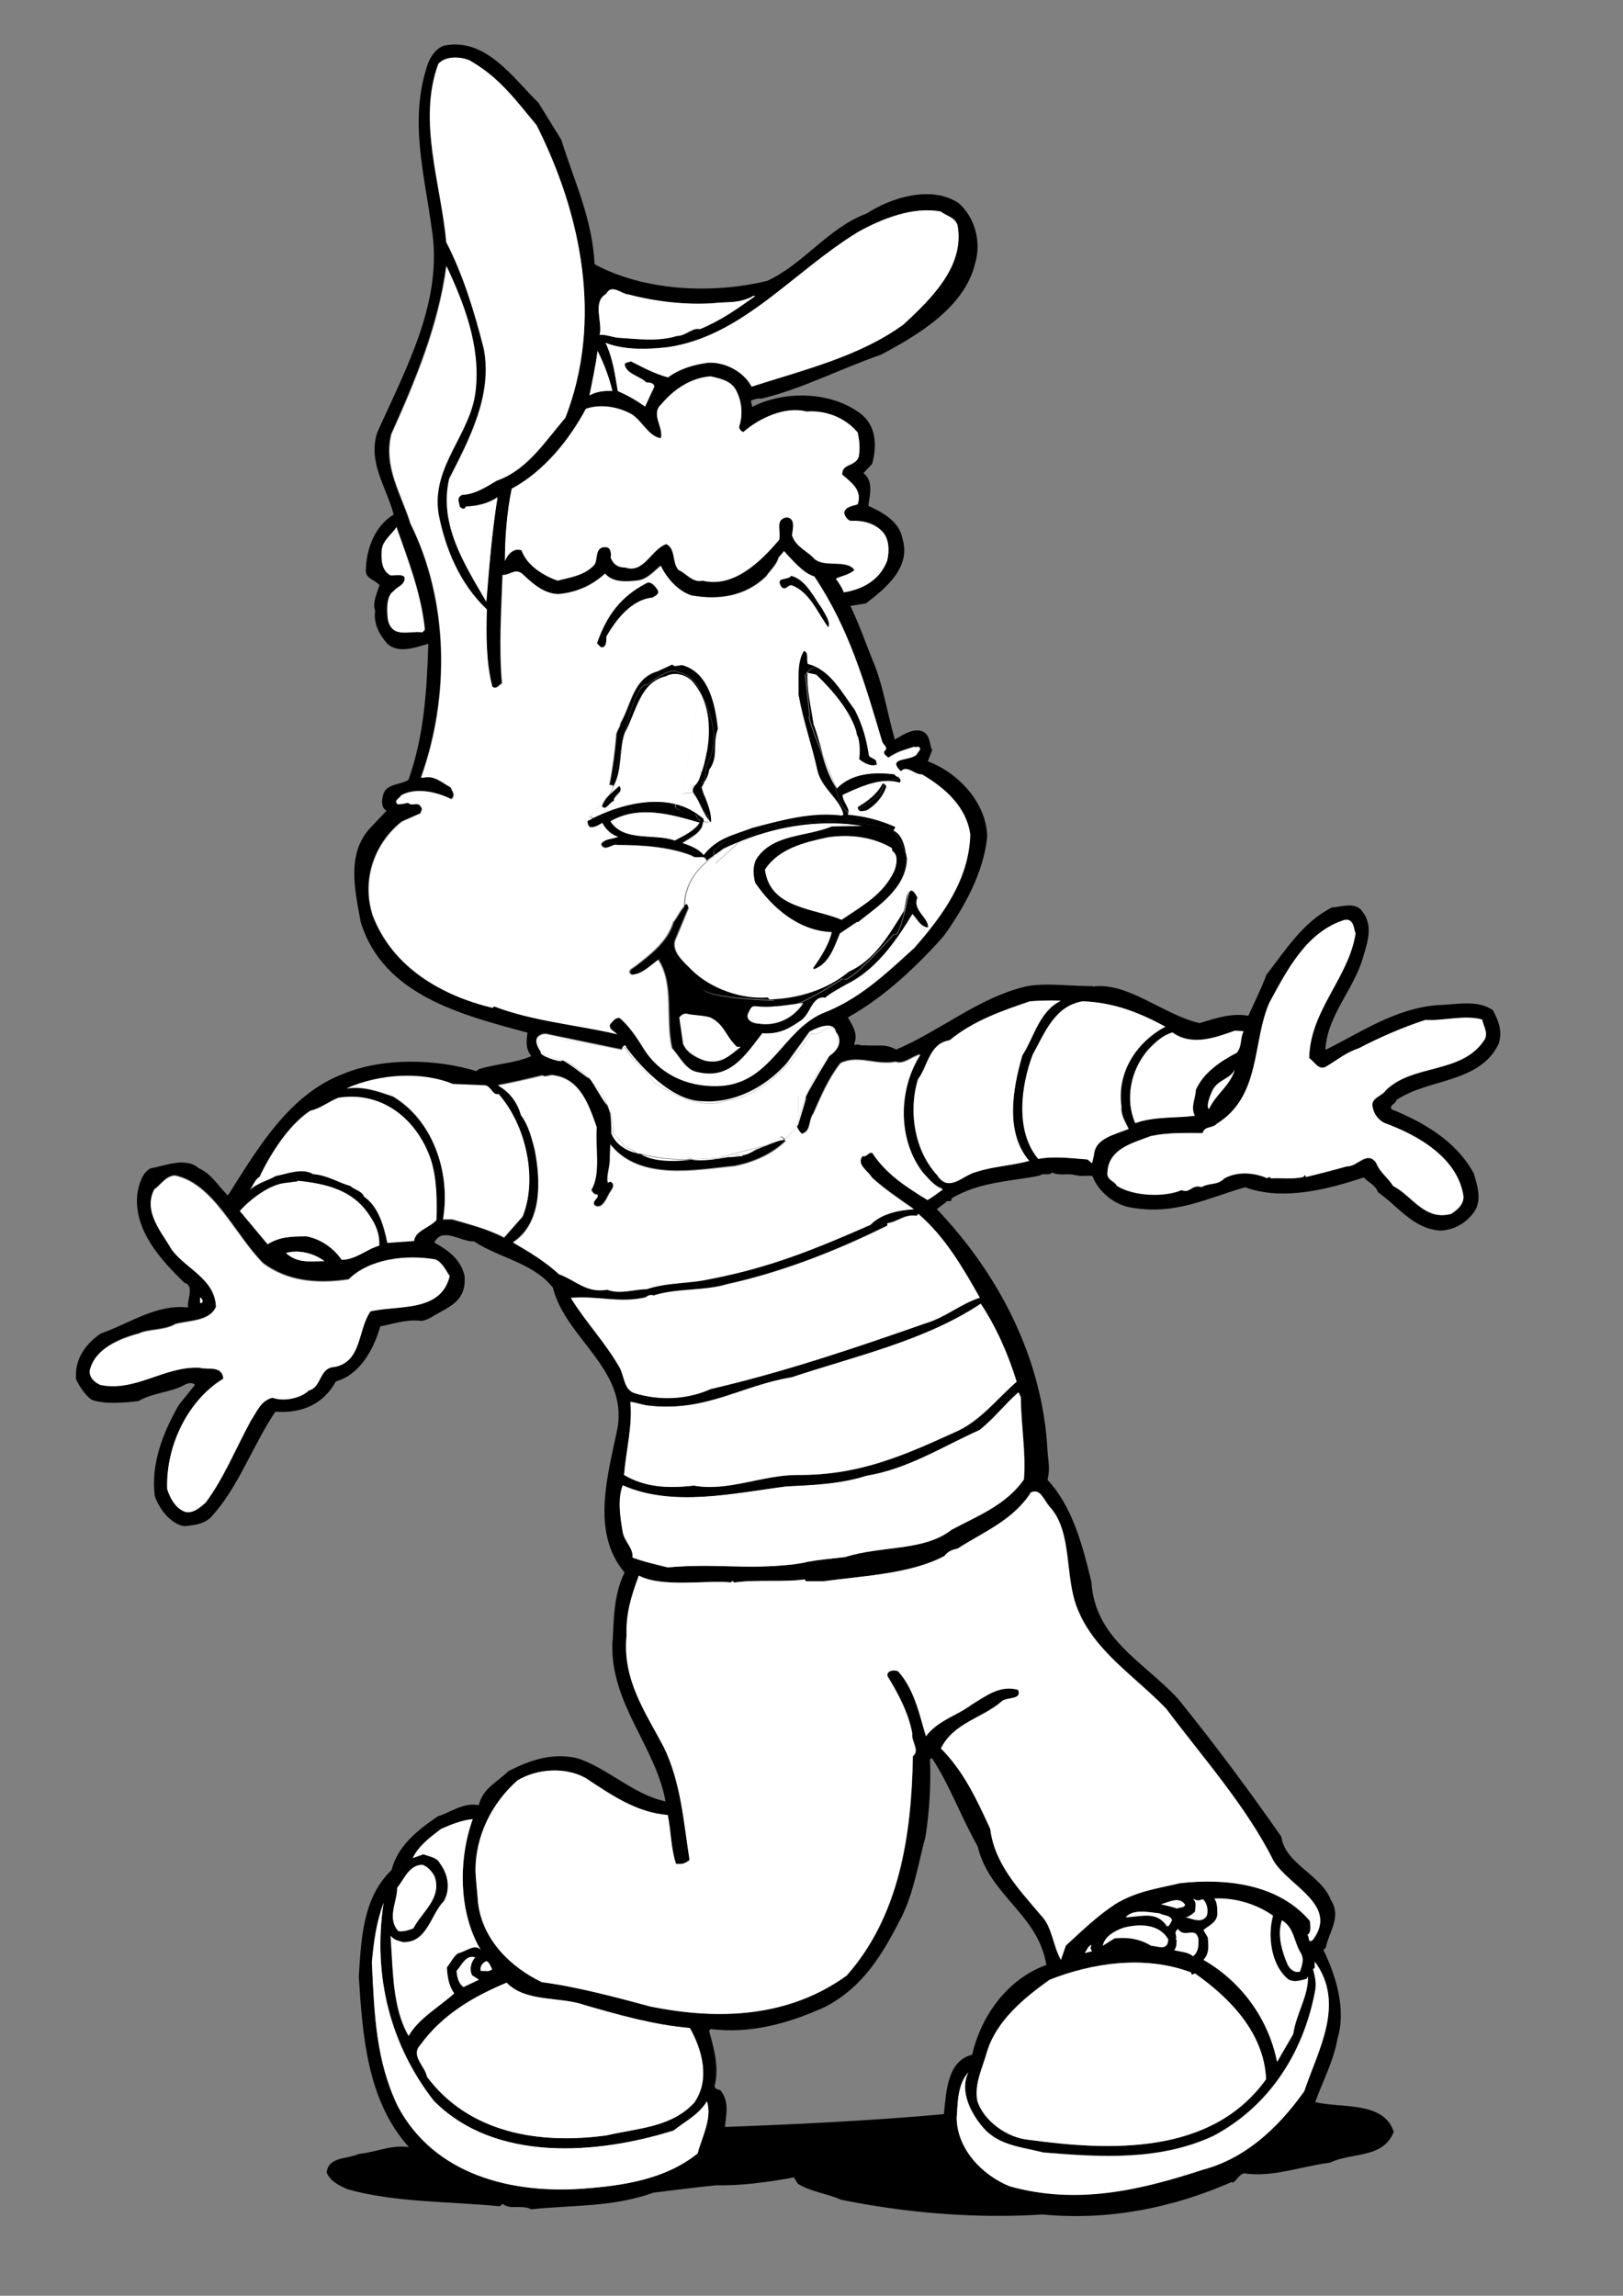 <?xml version="1.0" encoding="utf-8"?>
<!-- Generator: Adobe Illustrator 21.0.2, SVG Export Plug-In . SVG Version: 6.00 Build 0)  -->
<svg version="1.2" baseProfile="tiny" id="Laag_1" xmlns="http://www.w3.org/2000/svg" xmlns:xlink="http://www.w3.org/1999/xlink"
	 x="0px" y="0px" viewBox="0 0 595.3 841.9" overflow="scroll" xml:space="preserve">
<rect x="0" y="0" width="595.3" height="841.9" fill="#808080" stroke="none"/>
<path fill-rule="evenodd" d="M527.4,368.6c-15.4,1.1-28.3,10-41,16.3c-0.4,0-0.2-0.7-0.2-0.9c1.1-12,10.2-21.1,13.6-32.4
	c1.6-5.7,4.1-11.8,0-17.2c-2.5-3.9-7.9-1.8-11.3-1.6c-10.6,5.4-16.8,15.4-24,24.7c-2,5.4-4.3,9.8-6.6,15c-6.1-1.1-12,0.9-17.9,2.7
	c-13.2-3-26.3-15.2-39.2-13.4v-0.2c-7,0.2-17.7-1.4-24.7,0.2c-17.2,4.1-31.3,16.3-47.4,23.1c-4.1-2.3-6.8-1.1-11.6-1.6
	c-1.1,0.4-2.7-0.7-3.4,0l-0.4-0.5c1.6-3.6-0.7-6.8-2.3-9.7c13.2-7.3,25.4-18.8,35.2-29.9c7.3-10.2,14.5-22.9,15.9-36.3
	c-0.2-12.5-10.7-23.6-21.8-27.7l1.6-4.1c-1.1-2.3-0.7-5.2-3-6.6c-3.4-2-7.9,1.1-10.7,2.7c-2.5-8.8-4.1-18.4-7-26.3
	c-3.2-7.7-5.9-15.7-9.3-22.7l5.7-0.9c7.7-5.9,16.6-13.4,13.4-23.8c-1.1-6.4-7.7-9.8-12.5-12c0.5-3.9,2-9.1-1.8-12l3.2-3.4
	c1.8-6.6,1.6-14.1-4.5-18.6c-10.7-7.9-27.4-8.4-39.5-2.3l-0.5-2.3c1.6-0.5,2.3-0.9,3.9-0.7c15-3.6,29.2-11.1,43.8-16.1
	c13.2-7,30.6-17.2,34.5-33.3c2.5-7.9,0-17.2-6.1-22.4c-10.2-6.6-24.9-1.8-33.6,3.9c-14.1,5.2-22.9,18.4-36.5,24.7
	c-20.6,5-45.4,3.6-63.3-6.1c-0.9-17-7.5-30.4-12.2-45.6l-8.4-13.6c-9.3-9.1-19.5-24.3-34.9-20.9c-3.2,1.4-5,4.5-5.9,7.3
	c-6.6,20-1.1,39.5,1.6,59.4c4.5,26.8-9.5,51.7-20,75.3c-3.4,10.9,3.6,20.2,6.1,29.9c-6.8,4.1-10.2,12.5-10.2,20.9
	c0.2,2.7,3.6,3.2,5,5c-0.9,2.9-2.7,6.6-1.6,9.3c-0.7,4.8,1.6,8.8,4.3,12c4.1,4.1,10.9,1.4,15.2,0.2c-0.5,16.8-1.6,34.2-7.3,49.9
	c-2.7,1.8-7.9,1.4-9.1,5c-0.7,2-1.1,5.2,1.1,6.3l-5.4,5.7c-9.5,9.5-6.3,23.1-4.1,35.1c8.2,26.8,36.7,34,61.2,40.6
	c-0.5,3.2-0.7,6.1,1.4,8.6c-6.3,2.7-12.5,2.7-19.3,4.8l-0.9,0.7c-14.7-4.5-34.2-5-48.5,0.9c-20.2,7.5-31.8,27.7-42.6,44.7
	c-3.6-3.4-5.7-7.7-10.7-10c-5-4.3-12.7-0.7-17.5,0c-3.2,1.4-4.5,6.1-5,9.3c-1.6,13.4,8.8,24.5,17.2,32.7c3.9,1.1,0.9,6.1,1.4,9.1
	c-11.6-1.4-21.5,5.9-32,9.5c-5.7,3.9-9.7,9.5-9.1,16.8c1.4,2.9,3.4,5.9,5.7,7.5c4.5,1.8,12.7,1.1,17.2,0.5c5-3,12-3.2,16.8-5.9
	c1.1-0.7,3.2-1.1,3.9,0l-5.9,7.3c-5.7,10-10.4,21.5-8.8,33.6c1.8,4.8,5.9,10.2,10.9,10.9c4.3-0.5,7.7-0.9,10.2-3.9
	c9.5-10.4,15-26.1,23.1-38.1c10,0.7,17.7-2.9,22.2-11.1c8.8-2.5,13.8-11.6,16.3-20.2c4.1-0.7,9.3-2.7,15-2c1.8-0.2,3.4-1.1,4.8-2
	c5.9-3.4,11.8-5.4,11.1-14.5c-1.4-6.1-6.1-9.5-11.1-12.2c2.9-6.1,10.2,0,14.5-0.5c9.7,6.4,21.5,7.7,29,17c4.5,18.4,27,29.5,23.8,51
	c-3.4,17-10.2,38.5,2.5,53.5c-4.3,8.4-3.9,18.6-4.5,26.5c-0.4,22,15.9,37.4,19.5,57.4c-11.6-2.3-21.8-12.7-32.7-15.9
	c-9.1-2-17.2,0.9-24.9,4.8c-4.1,4.1-9.3,6.1-10.9,12.5c-5.7-1.1-10.4,2.7-15,4.1c-7.7,5.2-14.7,10.9-17,19.7
	c-10.6,10.2-11.1,25.4-12,39c1.4,22.2,3.2,45.8,18.4,62.6c-7-0.9-11.6,1.8-18.4,2.5c-4.3,2-11.1,0.9-11.8,6.8
	c1.4,3.4,4.8,4.8,7.5,6.1c17.5,5,38.3,4.5,56,6.3l1.1-0.9c2.5,2.3,7.3,0.2,10.4,2c15.2-1.6,29.9-0.7,44.9-6.1
	c9.1-1.1,14.1-1.8,22.9-2.7c8.8,0.2,19-1.1,28.6-2.9l1.4,2.3c4.5,2.9,10.7,3.6,15.9,5.9c23.6,4.8,49.2,7,73.9,5.4
	c24,2.3,47.6-2.3,69.6-12v0.5c1.8-1.1,2.3-3,4.3-3.6c10.4,1.6,20.6-2.5,31.5-3.9c8.2-3.9,19.5-1.4,23.4-11.3
	c-3.6-11.3-19-8.6-28.8-10.9c2.7-7.5,6.8-15.2,8.2-23.4c3.2-10.4-0.5-22.9-5.2-32.4l0.9-0.9c1.1-5.7,5.9-11.3,1.8-17.5
	c-3.4-9.1-16.8-13.2-18.1-23.1c-12.2-17.5-24.5-34-37.9-50.6c-13.2-14.1-30.4-22-31.8-42.9c-3.2-13.4-7-27.7-16.1-37.4
	c1.1-4.1,0.2-7,0-10.9c-1.8-33.8-17.9-64.6-40.6-88.4l3.4-2.5c0-1.1,2.3,0.5,2-1.4c10.4-6.3,22.7-6.3,32.4-8.4
	c1.4-1.1,3.2,0.2,4.5-1.1c3,1.4,6.1,0,8.9,1.1v-0.2c1.1,0.7,4.1,0,5.9,0.4c2,5.4,7.9,10.7,14.5,11.6c16.1,2.7,27.2-3.4,41.5-7.5
	c14.1,5.2,31.1,0.5,43.5-3.6c1.6,1.8,4.3,2.7,5.2,5.4c7.7,5.4,12.9,13.4,22.9,14.1c5.4-0.2,10-3.2,12.7-7.3
	c2.5-4.3,0.9-9.1-0.4-13.6c-6.4-12-18.8-19-30.2-23.6c-0.9-1.6,1.6-2,1.8-3.4c11.6-7.9,30.4-6.1,37.4-20.4c1.6-4.5,0.2-8.4-2-12.5
	C542.1,366.5,534.2,368.4,527.4,368.6z M453,377.9l3.2,0.2c-1.4,2.9-0.4,5.4-2.5,7.9c-5.7,2.9-12.2,7.3-15,13.6
	c-0.2,3.6-2,6.1-0.4,9.5c-7,0.9-15,0.2-21.8,2.7c-3.9-8.6-1.8-19.5,4.8-27c2.7-2.9,5.2-5.2,8.8-6.3
	C437.1,383.6,445.5,380.6,453,377.9z M453,392.2c-1.8,6.1-6.8,8.8-9.5,14.5c-1.1-0.9,0.2-4.8,1.4-7
	C446.9,395.8,451.2,395.8,453,392.2z M314.7,85.1c8.6-4.8,20.2-9.5,30.4-7.5c2,1.6,5.2,2,6.1,5c2.7,15-9.7,27-19.7,36.3
	c-16.1,11.8-36.3,16.6-55.8,22.9c-3-5.7-9.7-9.1-15.7-8.8c-5.4,0.7-10.6,2.3-15,5.4c-5-1.4-9.1-3.6-13.6-5.9
	c-0.7,0.5-1.8,0.2-2.3,1.1c0.7,3.6,5.7,4.3,7.9,6.6c1.1,0.2,2.7,0,3,1.6l-3.4,7.3c-3.2-2.3-6.4-4.1-10-5.7c-1.1-6.3-1.8-12-4.5-17.7
	c6.6,2.7,15.4,2.5,22.9,1.6C272.5,123.2,290.9,99.6,314.7,85.1z M222.4,107.8c2-3.8,5.4,0,8.2,0.2c9.5,2.5,20.6,3.9,31.1,3.2
	c6.3-0.7,8.4,0.2,14.1-2.3c0.2-0.7,0.9-0.2,1.4-0.4c-7,5-12.7,9.1-20.4,12.2c-2.7-0.7-5.2,2.5-8.4,2.5c-6.8,2-13.6,1.1-20.9,0.7
	c-2.3,0-5-1.4-7.5-1.1C221.2,118.4,217.1,110.7,222.4,107.8z M219.2,128.7c2.3,4.5,4.3,9.7,5.4,14.7c-2.9-0.2-5.9,0.2-8.4,1.6
	C217.1,140.2,218.5,133.9,219.2,128.7z M231.7,152c4.1,2.7,6.1,8.2,10.7,8.8c1.1-4.1-3.9-8.8,0.2-12.5c4.5-5.4,10.9-9.7,18.1-10.2
	c2.9,0.7,6.8,1.4,8.8,4.3c2.5,3.9,3.2,9.5,1.6,14.1c0,0.9,0.7,1.8,1.6,2c5.9-5.2,15.4-9.5,23.1-7.5c6.8-0.5,14.1,2,18.8,7.7
	c0.7,3.2,0.9,5.4,0.4,8.8c-1.4,3.9-6.1,2.3-6.1,6.6c2.9,2.7,7.5,5.4,5.7,10.9c-1.8,0.7-4.5,0.7-5,3.2c0.4,1.4,1.4,2.9,2.7,2.9
	c3.9-0.2,8.4,0.7,11.3,3.9c2.5,2.5,2.7,7,1.8,10.7c-2.7,7-8.8,10.4-15.9,11.6c-0.7-1.8-1.8-3.4-2.9-5c1.6-0.9,5-1.4,6.8-3.2
	c-2.9-4.1-10.9-0.7-14.7-4.1c-2.3-2.7-6.8-4.3-8.2-8.6c0.2-2.3,1.4-6.3-2-6.6c-4.3,0.7-2,5-2.7,8.2c-7.3,8.6-17,17.7-28.1,15
	c-3.6,0.9-6.1-2.7-8.8-3.9c-2.5-2.7-0.9-7.7-4.5-9.5c-5.4,1.8-8.2,10.9-15,8.6c-2.5,0-4.3-0.9-5.4-3.6c0.2-1.8,0-3.9-2-3.9
	c-4.1,0-2.5,4.8-4.1,6.6c-3.6,3.9-9.1,4.5-13.4,5.7c-5-1.8-11.1-5.4-13.2-11.1c-2.9-1.1-5.2,1.6-6.1,3.9c0-8.4,0.7-17.9,2.5-26.5
	c11.8-6.4,21.1-17.9,27.2-29.3C220.3,148.2,226.9,149.3,231.7,152z M160.7,23.4c2.5-2.9,7.9-2.7,11.3-1.4
	c10.9,6.1,16.8,14.3,24.7,23.8c16.6,32.7,24.5,71.7,10.6,107.3c-7.7,9.1-14,19.3-25.2,23.1c-3.9,2.3-7.9,5-12.7,5.2
	c-2.3,1.1-0.9,3-0.9,4.3c0.7,0.7,1.8,1.4,2.3,0c4.3-0.2,8.2-1.1,11.6-3.4c-2,13.2-3,25.2-4.1,38.3c-7.9-13.6-17.5-28.3-13.6-45.1
	c7.5-14.7,15.9-30.6,12.7-47.6c-3.4-13.4-7.5-27-13.8-39.2C161.8,67.9,153,44.3,160.7,23.4z M155,231.8c-4.8-0.7-11.3,2.5-12.7-5
	c-0.4-3.9-0.4-8.6,2.3-10.2c1.4-1.8,4.1-2,3.9-5c-1.1-1.4-3.9-0.5-5.2-0.7c-3.4-1.8-3.4-6.1-3.2-9.3c0.2-3.4,3.6-5.7,5.4-8.4
	c4.3,12.3,9.1,24.3,10.4,37.6L155,231.8z M181.1,369l-0.7,0.5c-18.6-4.5-36.5-14.7-43.8-33.8c-4.3-13.4,0.9-26.8,10.7-34.5l6.8-3
	c0.2-0.9,0.9-1.4,0.2-2.3c-1.1-2.3-3.4,0-4.8-1.6c-1.4,0.2-2.7,0.7-3.9,0.5c-1.4-1.4,0.9-2,1.4-3.2c5.7-3.2,13.4-1.1,18.4,1.4
	c1.8-1.4,0.2-2.9-0.2-4.3c-3.4-1.8-5.9-4.5-10-3.6h-0.9c10.7-29.7,10.2-64.9-3.9-93.2c-3.2-10.4-10-20.4-7-32.7
	c8.8-19.7,17.2-39.7,20.2-61.7c6.3,13.6,12.5,29.3,10.7,45.4c-1.6,16.3-16.6,27.9-13.6,45.6c2.5,12.7,7.7,25.4,17.7,34.9
	c-0.2,9.3-0.2,19.5,2,28.3c0.9,0.9,2,0.2,2.7-0.5l0.9-0.7c-1.1-13.4-0.2-26.3,0.2-39.7c3.2,0,4.8-2.9,7.7,0c3.6,3.4,7.5,6.8,12.7,7
	c6.3-0.5,12.3-2.9,17.2-7.5c3,3.4,8.2,2.9,12,2.5c3.4-0.5,5.4-2.9,8.4-5.4c2.3,4.5,6.4,9.3,11.3,10.9c10.2,1.8,20,0.2,27.4-7
	c1.4-2,4.1-4.5,4.5-6.8c0.5-0.7,1.6-1.6,2-2.5c2.5,2.7,7,8.2,11.1,9.3c12.7,18.8,18.6,39.2,24.9,60.6c0.4,1.4,2.5,2.3,0.7,3.6
	c-0.2,1.1,0.9,1.6,1.6,2.3c3.9-2.5,5-2.5,9.1-3.9c0.7-0.2,1.4,0.2,1.8-0.2c1.4,0.7,0.2,1.6-0.2,2.3c-1.4,3.4-12,1.1-6.1,6.8
	c2.3-2.5,5,1.4,7.7,1.1c8.6,5,16.3,12,17.7,22c-0.4,16.6-10.2,29.9-20.6,41.7c-10.9,10-20.2,18.8-33.8,24
	c-14.3,6.6-18.6,24.7-36.3,26.5c-11.6,0.9-22.2-3.4-28.6-12.9c-2.5-4.1-5.7-9.1-9.3-12c-1.6-0.2-2.7,1.4-3.6,2.5
	c-0.2,1.8,1.6,2.3,2.5,3.4C211.7,375.8,195.1,374.5,181.1,369z M126.4,399l-0.9,0.2L126.4,399z M104,433.9l5.4-0.7L109,433
	c11.1,1.1,20.6,3.6,26.5,12.7c2.3,3.2,3.9,6.8,3.6,11.1c-4.8,1.4-8.6,5.2-13.8,5.2c-2.7-4.1-7.7-7.7-12.9-8.6
	c-5.7,0-10,0.2-14.3,2.9l-10.2-12.2C92.4,439.1,99,434.6,104,433.9z M118.9,462.5c-5.2,0-9.8,0.9-14.1-3
	C109.4,458.2,115.1,459.5,118.9,462.5z M159.8,461.8c2.5,1.1,3.9,4.1,5.2,6.1c-3.2,13.4-18.8,10.7-29,12.9
	c-4.8,6.6-3.2,18.4-13.1,20.4c-5.9,0.2-4.8,7.5-9.5,8.6c-2.7,2.7-8.8,4.3-13.4,2.7c-4.3,1.1-5.7,5-7.9,8.4
	c-5.4,10-10,21.3-16.6,29.9c-2,1.8-4.3,3.9-7.3,3.4c-3.6-1.1-5.7-5-6.8-8.4c-0.4-16.6,8.2-32.9,20.6-40.4c-0.5-5.2-5.9-3.2-8.6-4.1
	c-12.9-0.7-23.6,9.1-36.5,6.3c-2-0.9-4.1-2.7-3.9-5.2c1.8-7.9,10.7-11.6,18.1-13.6c3.2-1.6,9.5-1.1,13.2-3.4c5-1.4,12.7-0.9,15-6.4
	c-0.4-10.4-10.9-13.8-16.3-21.1c-3.4-6.1-10.7-13.8-6.3-22c1.8-0.9,3.9-4.8,7.5-5c14.3,3,22,21.8,32.4,32.2
	c8.6,6.4,19.3,7.7,31.3,5.9C135.5,461.6,148.9,460,159.8,461.8z M73.4,477.9v-2c0.4,0,1.6,1.6,0.4,2H73.4z M160,447.3
	c-2.5,2.9-7.7,3.9-8.2,7.7l-9.8,0.7c-1.4-6.6-3.4-13.4-8.6-17c-0.7-2-3.6-2.5-5-3.9c-4.3-1.1-8.2-3.9-13.6-4.3
	c-4.1-2.5-10,0-13.8,0.7c-2,1.4-7.3,2.7-9.5,5.2c1.1-1.1,2-4.1,3.6-4.8c4.1-8.6,10.7-19,18.6-24.3c3.9-0.9,6.8-3.4,10.4-4.8
	c15.9-2.5,28.8,7.7,33.8,22.7C160.2,432.3,160.2,440.2,160,447.3z M165.9,447.3h-3.4c3-17.5-3.9-36.5-18.4-45.1
	c-5.4-1.8-10.7-3.9-17-2.9c11.8-5.2,27.2-6.4,39-1.6l12,0.5c2.3,0.7,2.5,3.6,4.8,3.2c10.2,11.6,14.3,31.3,8.8,44.9l-6.8,7.7
	C178.6,450.7,172,449.1,165.9,447.3z M145.7,692.2c2.5-3,4.3-8.4,9.3-8.4c1.8,0.7,3.6,2.5,4.5,4.5c2.5,7.9-4.8,12.7-7.9,18.8
	c-1.6,0.7-3.6,1.4-5.4,0.9C141.9,703.3,145.7,697.4,145.7,692.2z M147.8,712.2c8.8,0.5,10.2-10.2,15-15c2.5-4.3,1.6-10-1.4-13.8
	c-1.1-2.3-3.9-2.5-6.1-3.4l-3.9,1.4c2-4.3,6.6-7.7,10.4-10.7c3.6-1.6,7.3-3.2,11.6-3.6c-5.4,15-5.2,34.5,3,48.1
	c-2-2.7-5.7,0.7-8.4,1.1c-1.8,1.4-2.5,3.2-4.1,5.2c0.2,3.4,0.7,6.8,2.7,9.5c-5.4,5-12.9,9.1-16.8,15.6c-5.9-10.2-5.7-23.6-6.6-36.7
	C144.6,711.5,145.9,711.7,147.8,712.2z M173.1,724.4l2.5,1.6l-5.7,2.7c-1.8-1.4-2.3-3.6-2.5-5.9c1.8-2,3.4-6.1,6.8-5
	C172.7,719.6,172,722.4,173.1,724.4z M185.9,727.1c7,7.3,19.7,5,28.6,8.2c12.5,3.6,25.4,7.3,38.6,8.4c4.5,8.2,7.5,19,1.6,27.4
	c-8.4,9.1-20.6,9.3-32.2,12c-24.7,3.4-50.4-0.9-65.8-21.5c-0.7-3.9-6.1-7.7-2.5-11.6C162.3,738.7,173.8,732.1,185.9,727.1z
	 M176.3,722.8c-0.5-1.8,0.9-3.2,2-3.6c1.1,0.2,1.8,2.5,2,3C179.5,723.3,177.7,722.6,176.3,722.8z M255.9,789.7
	c-11.8,9.5-27.2,11.8-41.7,12.9c-26.5,2-54.9-5-68.3-30.2c-7.9-16.6-8.6-33.1-9.5-52.8c0.7-7.5,1.6-14.5,4.3-21.8
	c-4.1,27.2,2.7,52.4,18.4,72.6c22.5,22.7,59.9,19.7,88,10.9c4.5-3.6,9.1-5.7,12.2-10.7C261.4,777,257.3,784,255.9,789.7z M265.9,780
	c0.4-4.3,1.8-9.5-1.8-13.6c-0.9,0-2-0.5-2-1.4c1.8-7-0.4-14.3-2-20.2l0.5-0.7c14.7,1.8,28.6-2,42.2-8.2
	c14.1-7.5,20.9-19.3,27.9-32.9c4.5-9.1,6.1-19.5,8.8-29.7c1.4-9.1,2-18.8,1.6-28.1l0.7-0.5c6.6,10,10.6,21.5,16.8,32.4
	c4.3,18.1,22.2,24.9,25.2,43.5c-14.1,5-24,18.6-27.2,32.9c-9.3,2.3-9.5,13.8-10.4,21.8C320.1,777.7,290.6,779.1,265.9,780z
	 M400.6,715.6l-2.7,0.7c0.9-1.4,1.1-2.5,2.5-2.9C399.9,714,399.9,715.1,400.6,715.6z M436.7,723.3l0.4,0.9l1.1-0.5
	c12.7,8.8,25.4,21.8,26.1,38.8c-20,27.9-57.1,26.3-87.1,22.2c-7.9-0.7-16.6-7-18.8-14.3c-1.1-6.4,2-12.2,3.6-18.1
	c3.4-11.1,13.4-19.5,22.9-26.3C400.4,719.9,419.7,716.9,436.7,723.3z M437.6,696.3c1.8,0.9,2,0.7,3.6,0.2c1.6,1.4,2,4.3,1.4,6.1
	c-2,3.4-6.6,0.2-8.2,0.5c1.1,0.2,2.7-0.9,3.9-2C438.5,699.2,438.9,697.6,437.6,696.3z M445.5,696.3c7.7-0.2,15.4,2,21.5,6.3
	c-2,7-0.9,18.1,5.7,23.4c2,1.1,4.5,0.2,6.6-0.2l0.5-0.9c0.2,7-4.3,13.6-5.4,21.1l-5.9,10.2c-3.2-15.9-13.2-29.5-27-37.4
	c2.3-2.3,1.8-5.4,1.6-8.2l-1.6-2.7c1.6-1.6,5-2.7,5.2-5.9C446.6,699.9,446.6,697.9,445.5,696.3z M470.2,704.2
	c4.5,2.7,4.5,8.2,6.8,11.8c1.4,2.3,0.7,4.5-0.2,7c-1.8,0.7-3.9-0.9-4.5-2.7C470.2,715.6,468.4,709.7,470.2,704.2z M431.2,711.3
	c0.9-1.6-1.1-2.3,0.9-3.9c2.3,3.6,6.6-1.4,7.5,3.9c0,2.3,0,4.5-2,6.1c-1.8-1.6-4.5-1.6-6.8-2.3c1.1-1.6,0.7-2.5,0.9-3.9H431.2z
	 M431.7,699.9c-1.8-0.7-4.1-1.1-5.9-1.6c2.5-0.5,6.6-3.2,8.8,0.2C434.4,699.7,432.6,699.5,431.7,699.9z M429.9,704.2
	c-0.5,0.7-1.4,3.4-2.3,1.6c-3.9-5-9.1-2.9-14.7-2.7c2.7-3.2,8.8-1.8,12.5-1.4C426.9,702.6,429.2,702.2,429.9,704.2z M428.5,711.3
	c-0.2,4.3-3.6,2.5-6.3,2.3c-4.1-2.5-8.4-3.2-13.4-2.7l-4.3,2.7c0.7-3.2,4.1-5.4,7.7-6.6C417.6,705.6,425.1,705.4,428.5,711.3z
	 M478.4,766.8c-9.8,13.8-21.8,24.7-37.2,28.8c-23.6,7.7-46.3,12.9-70.8,6.1c-10.2-4.1-19.3-13.6-19.5-25c0.5-5.4,0.2-12.2,4.3-16.8
	c-3.4,6.8,0.9,15.2,5.7,20.6c5.7,6.4,14.1,6.8,21.8,8.8c21.5,1.8,42.9,3,62.4-6.1c20.4-10.9,32.9-30.4,37.2-52.8
	c0.7-3.2,0-5.7-0.7-8.4c1.1-0.2,0.5-1.6,0.7-2.7C493.6,734.8,483.4,751.8,478.4,766.8z M385.2,552.7c8.4,9.3,5.2,25.9,10.2,37.6
	c6.3,15.4,20.9,24.3,32.4,36.3c13.4,17.9,29.3,35.6,39.5,56c5.9,9.3,23.8,16.1,14.3,28.8c-2,1.6-1.1-1.4-2-1.8
	c1.6-0.9,1.1-3.9,0.9-5.2c-11.8-13.8-31.3-15.7-47.6-13.8c-8.4,2-15.9,2.9-23.8,7.7c-6.6,4.3-12.3,9.8-18.1,15.2l-1.8,5.2
	c-3-5.4-3.2-12.2-7.3-16.3c-8.2-9.8-17-18.8-18.6-31.7c-4.8-10.2-9.5-20.9-18.1-29.5c4.8-9.5,15.2-11.1,22.2-17.2
	c1.6-1.8,7.7-0.5,6.1-4.3c-6.6-1.8-11.8,2.3-17,5.4c-5.4,4.1-12.2,5.7-16.8,11.6c-2.3-7.5-4.1-17-10.2-23.8
	c-1.6-0.7-4.3-0.2-3.9,1.8c3.9,6.3,7.7,13.4,9.1,21.1c-0.5,2.7,2.9,6.1,0.2,8.2c-0.5,29.2-5,58.7-24.3,80.5
	c-21.1,15.2-46.5,16.6-72.1,11.3c-11.8-3.2-27.2-7.3-39.7-8.9c-11.3-5.4-21.8-15.4-23.4-29.3c-0.2-3.2-0.7-7.3-0.9-11.1
	c-0.2-13.2,6.1-25.4,15.4-33.6c7.3-4.3,17.5-5,24.9-0.9c9.3,6.1,18.6,12.7,30.2,13.6c1.1,5.9,1.1,12.2,3,17.9c2.3,0.2,3.2,0,5-1.4
	c-2.3-14.3-3.2-28.6-9.5-41.5c-6.8-12.9-15.2-24.7-13.6-40.8c-0.2-8.2,1.8-14.7,4.5-22c8.4,4.5,24.7,1.6,33.8,2.5
	c0.7-1.1,0.7,0.2,1.6,0c7.5-1.1,18.1,0,25.4-1.1c0.2,0.2,0.2,0.7,0.7,0.7c1.1,0,4.1,0,6.1,0c14.5-2,32.2-2.7,44.5-9.3
	c1.4-1.8,2.7-2.3,4.8-2.7c9.5-6.1,20.4-10.4,27-20.6C381.8,545.7,382.9,550.2,385.2,552.7z M374.5,512.4c0,10,2,21.1,1.1,30.2
	c-6.6,9.3-16.8,13.2-26.5,18.4c-10.2,7.9-25.4,5.7-39,10c-5.9,0.7-9.1,0.9-14.1,1.8c-0.2,0.2-3.6,0.7-5,0.9c-17.9,2-28.3-0.5-46,1.1
	c-4.3-1.1-8.6-2-12.9-3.6c0.2-3.6-2.9-5.7-3.6-9.3c-0.9-5.4-2-12,0-17.2c18.4,8.2,40.6,2.9,60.1,0.4c10.4-0.4,19.7-0.9,29.3-3.9
	c15.2-2.5,27.9-10.7,41.5-16.8c5.7-4.5,8.8-9.1,14.3-13.8L374.5,512.4z M372.9,506.7c-7,6.1-12.9,13.8-21.3,17.9
	c-19.3,8.8-36.1,16.6-59.2,16.3c-12.7,0-25.4,6.1-37.9,3.9c-9.7,1.1-17.9,0.7-25.6-3.9c0.7-8.8,3.2-18.1,2.3-26.8
	c2.5,0.2,4.3,1.1,7,1.4c20.9,2.3,33.8-7.5,52.2-10.4c23.1-7.7,49-13.4,69.4-27C365.5,486.7,369.8,496.5,372.9,506.7z M359.3,475.8
	c-7.5,2.5-12.5,7.3-20.2,9.5c-25.2,8.8-51.3,17.7-78.5,24c-8.6,3.9-18.6,4.3-27.7,1.6c-4.3-1.1-3.9-6.6-5.9-9.8
	c-5.4-9.3-12.2-16.3-17.7-25.2c9.8-0.9,17.7,2,27.4-0.2c0.7-0.5,1.6-1.1,3-0.7c8.4-2.7,18.6-1.6,26.8-4.1
	c18.6-4.1,37.2-11.1,53.7-19l5.2-2.5v-0.9c3.9-0.5,6.1-3.4,10.7-2.7l0.7-0.7C346.9,453.9,353.2,465,359.3,475.8z M340.1,439.8
	c-7.7-4.8-15.2-9.5-20.2-17.2c-1.4-0.7-2,1.6-3.6,1.1c-2.5,3.2,2.3,5.7,3.4,7.9c4.5,4.1,9.5,7.5,15.4,11.6c-5.4,0.2-12,1.6-15.9,5.7
	c-20.9,9.1-37,15.6-59.4,20c-7.3,1.6-15.4,1.1-22.7,3.6c-4.5,0-9.7,2-14.5,0.2c-7.7,1.4-11.3-3.4-17.7-5.7
	c-5-4.5-10.9-8.2-16.8-11.6c10.9-7,10.2-22.9,7.9-34.2c-1.1-4.3-2.3-8.8-5-12.5c-1.4-4.8-4.1-8.4-8.4-10.9
	c4.8-0.9,10.9-2.3,16.3-3.6c1.1,0.9,3-0.5,4.3,0c9.7,1.4,12.9,11.3,15.6,19c-0.7,7.3,1.6,17-2,22.9c0.4,1.1,1.1,1.8,2.3,1.8
	c0.4,1.4-2.3,2-1.1,3.9c2.7,1.8,4.3-2.3,5.4-4.3c0.7-1.1,2.3-2.9,0.9-4.1c-0.4-0.7-1.4,0-1.4,0.2c-0.7-2.7,0.9-5.9,0.7-9.3l0.2-4.8
	c10.9,13.6,31.5,9.3,45.8,7.9c6.8-1.4,13.6-4.3,18.6-9.3l-0.7-0.4c-0.4,0.3-0.7,0.4-0.8,0.4c-0.3-0.2-3,0.8-5.6,1.8l1.1-0.3
	l-3.6,1.3l-1.8,0.8c-0.7,0.5-2.7,1.6-4.4,1.9l-0.4,0.3l-4.4,0.4l-0.3-0.1l-0.8,0.1c-4.1,0.7-10.4,1.6-13.2,0.8c-0.1,0-0.1,0-0.2,0
	c-2.3,0.3-12.2,1.5-18.1-1.9c-0.2,0-0.4-0.1-0.5-0.1c-1.6-0.3-8.1-1.7-10.4-7.5c0,0,0.1-4.2-0.4-7.4c-0.3-1-0.6-1.9-1-2.8
	c0-0.1-0.1-0.1-0.1-0.2c-1.5-1.3-5-8.1-6.4-9.7c-0.1-0.1-0.2-0.2-0.3-0.3c-0.1-0.1-0.2-0.1-0.3-0.1c0,0-9.3-7.2-9.6-6.4
	c-0.4,0.8-8.7-1.9-7.7-3.2c0,0-2.8-3.8-1-5.5c1.9-1.7,4-0.8,4-0.8l26.6,5.5c0,0,1.2-2.6,1.7-0.6c0,0,14.2,19.8,28.3,19.7
	c0,0,16.1,2.1,30.6-14l8.3-11.5c0,0,8.6-5.1,9.7,0.1c0,0,3.9,4.3-2.5,8.8c0,0-5.9,9.4-8.6,14.9c-0.1,0.1-0.1,0.2-0.1,0.4l0.2,0.1
	l-2.8,9.4c0,0.1-0.1,0.3-0.3,0.6c0,0.2-0.1,0.4-0.1,0.5c0.5,0.9,0.9,1.8,1.8,2.5c0.2,0,0.3-0.1,0.5-0.2c2.8-1.1,1.9-4.9,3.6-7.1
	c2.9-6.6,5.4-12.7,10-18.6c6.6-3.2,12.9,0.9,20.2-0.5c3.2,1.1,5.9-2,9.1-2.7c-8.2,12.9-8.4,31.3,1.1,43.5c2,2,3.9,4.8,7,5.7
	C343.9,437.1,342.1,438.7,340.1,439.8z M358,429.8c-4.8,1.1-10,7.9-14.3,1.1c-8.2-8.8-10.7-23.1-7-35.1c3.6-4.8,4.1-13.2,11.6-14.3
	c8.8-7.3,19.5-10.9,29.5-14.3c3.2-0.2,7.3-0.5,11.3-0.2c-7.9,3.9-9.8,13.4-14.1,20c-3.6,12.5-6.4,28.3,2.5,38.8
	C370.9,427.5,363.9,427.8,358,429.8z M401.3,423.7l-0.7,2.9l-1.6-1.4c-5.7-0.4-12.2-1.4-18.1-0.2c-8.6-10.2-6.3-27-2-38.3
	c4.3-7.7,7.9-17.9,18.4-19.5c11.8,0.5,20.9,4.3,30.2,9.3c-10.2,5.4-17.9,16.3-16.1,29.3c-0.2,3.2,1.4,5.4,2.7,8.2
	C408.8,416.2,401.7,417.3,401.3,423.7z M544.4,381.5c-8.2,12.5-26.1,8.6-36.1,18.4c-1.4,2.3-5.7,2.7-4.8,6.3c0.5,2.3,2,4.5,4.3,5.7
	c12.5,4.5,27,12.9,29,27c0,3.2-2.5,5-4.5,6.3c-9.8,2.7-14.3-6.6-21.3-10.2c-2-3.2-5-5-6.3-8.6c-3.4-4.5-6.8,1.6-10.7,1.4
	c-5,1.4-10.2,2.7-15,3.9c-0.5-1.6-0.7,0.2-1.1,0c-3.4,0.9-7.9,0.2-12,0.5c0.2-0.2,0-0.5-0.2-0.5l-1.4,0.5l0.2-0.2
	c-5-2-10.9-2.3-15.4,0.2c-2.7,2.7-5,1.4-8.4,3.2c-3.6-1.1-4.1,2.5-7.3,1.1c-6.3,2.7-17.7,2.3-23.8-1.6c-0.5-1.6-3.9-2-3.4-5
	c0.5-8.6,9.5-10.7,15.9-13.2c6.3-1.4,11.8-1.1,19-1.1c0.7-2.7,3.6-1.6,5.2-3.4c16.3-10.2,12.9-30.2,19.3-44.4
	c6.4-11.8,13.6-26.1,27.7-30.4c3.4-0.5,3.2,3.4,3.9,5c-2.5,16.3-16.8,28.3-17,45.8c1.6,0.7,3.4,5,6.4,2.9c3.9-2.3,7-5,11.8-6.6
	c7.3-3.9,16.1-7.7,24.5-10.4c6.3,0.4,14.5-2,20.9,0C543.7,375.8,546.2,378.8,544.4,381.5z"/>
<path fill-rule="evenodd" fill="#FFFFFF" d="M177.5,128c3.2,17-5.2,32.9-12.7,47.6c-3.9,16.8,5.7,31.5,13.6,45.1
	c1.1-13.2,2-25.2,4.1-38.3c-3.4,2.3-7.3,3.2-11.6,3.4c-0.5,1.4-1.6,0.7-2.3,0c0-1.4-1.4-3.2,0.9-4.3c4.8-0.2,8.8-2.9,12.7-5.2
	c11.1-3.9,17.5-14.1,25.2-23.1c13.8-35.6,5.9-74.6-10.6-107.3c-7.9-9.5-13.8-17.7-24.7-23.8c-3.4-1.4-8.8-1.6-11.3,1.4
	c-7.7,20.9,1.1,44.4,2.9,65.3C170,101,174.1,114.6,177.5,128z"/>
<path fill-rule="evenodd" fill="#FFFFFF" d="M222.1,125.7c2.7,5.7,3.4,11.3,4.5,17.7c3.6,1.6,6.8,3.4,10,5.7l3.4-7.3
	c-0.2-1.6-1.8-1.4-3-1.6c-2.3-2.3-7.3-3-7.9-6.6c0.4-0.9,1.6-0.7,2.3-1.1c4.5,2.3,8.6,4.5,13.6,5.9c4.3-3.2,9.5-4.8,15-5.4
	c5.9-0.2,12.7,3.2,15.7,8.8c19.5-6.3,39.7-11.1,55.8-22.9c10-9.3,22.5-21.3,19.7-36.3c-0.9-2.9-4.1-3.4-6.1-5
	c-10.2-2-21.8,2.7-30.4,7.5c-23.8,14.5-42.2,38.1-69.6,42.2C237.6,128.2,228.7,128.4,222.1,125.7z"/>
<path fill-rule="evenodd" fill="#FFFFFF" d="M314.5,269.5c0-0.1-0.1-0.3-0.1-0.4c0,0.1,0,0.1,0,0.2L314.5,269.5z"/>
<path fill-rule="evenodd" fill="#FFFFFF" d="M306.4,288.3c-0.5-1.2-2.6-6.2-4.7-11.5C302.8,280.8,304.2,284.7,306.4,288.3z"/>
<path fill-rule="evenodd" fill="#FFFFFF" d="M296.1,246.6C296.1,246.6,296.1,246.6,296.1,246.6C296.1,246.6,296.1,246.6,296.1,246.6
	L296.1,246.6z"/>
<path fill-rule="evenodd" fill="#FFFFFF" d="M272.1,308.2c-0.6,0.3-1.3,0.5-1.9,0.8c0.1,0.1,0.1,0.1,0.2,0.1
	C271,308.8,271.6,308.5,272.1,308.2z"/>
<path fill-rule="evenodd" fill="#FFFFFF" d="M261.9,313.7l-2.6,1.8c0,0,1-0.6,2.7-1.6L261.9,313.7z"/>
<path fill-rule="evenodd" fill="#FFFFFF" d="M247.4,294.9c0.2,0,0.4,0.1,0.6,0.1c0-0.1,0.1-0.1,0.1-0.2
	C248.1,294.8,247.8,294.8,247.4,294.9z"/>
<path fill-rule="evenodd" fill="#FFFFFF" d="M217.5,300.1l-1.3-0.5L217.5,300.1C217.5,300.1,217.5,300.1,217.5,300.1z"/>
<path fill-rule="evenodd" fill="#FFFFFF" d="M223.7,375.8c0.9-1.1,2-2.7,3.6-2.5c3.6,3,6.8,7.9,9.3,12c6.3,9.5,17,13.8,28.6,12.9
	c17.7-1.8,22-20,36.3-26.5c13.6-5.2,22.9-14.1,33.8-24c10.4-11.8,20.2-25.2,20.6-41.7c-1.4-10-9.1-17-17.7-22
	c-2.7,0.2-5.4-3.6-7.7-1.1c-5.9-5.7,4.8-3.4,6.1-6.8c0.5-0.7,1.6-1.6,0.2-2.3c-0.5,0.5-1.1,0-1.8,0.2c-4.1,1.4-5.2,1.4-9.1,3.9
	c-0.7-0.7-1.8-1.1-1.6-2.3c1.8-1.4-0.2-2.3-0.7-3.6c-6.3-21.3-12.2-41.7-24.9-60.6c-4.1-1.1-8.6-6.6-11.1-9.3
	c-0.5,0.9-1.6,1.8-2,2.5c-0.5,2.3-3.2,4.8-4.5,6.8c-7.5,7.3-17.2,8.8-27.4,7c-5-1.6-9.1-6.3-11.3-10.9c-2.9,2.5-5,5-8.4,5.4
	c-3.9,0.5-9.1,0.9-12-2.5c-5,4.5-10.9,7-17.2,7.5c-5.2-0.2-9.1-3.6-12.7-7c-2.9-2.9-4.5,0-7.7,0c-0.5,13.4-1.4,26.3-0.2,39.7
	l-0.9,0.7c-0.7,0.7-1.8,1.4-2.7,0.5c-2.3-8.8-2.3-19.1-2-28.3c-10-9.5-15.2-22.2-17.7-34.9c-2.9-17.7,12-29.3,13.6-45.6
	c1.8-16.1-4.3-31.8-10.7-45.4c-2.9,22-11.3,42-20.2,61.7c-2.9,12.2,3.9,22.2,7,32.7c14.1,28.3,14.5,63.5,3.9,93.2h0.9
	c4.1-0.9,6.6,1.8,10,3.6c0.5,1.4,2,2.9,0.2,4.3c-5-2.5-12.7-4.5-18.4-1.4c-0.5,1.1-2.7,1.8-1.4,3.2c1.1,0.2,2.5-0.2,3.9-0.5
	c1.4,1.6,3.6-0.7,4.8,1.6c0.7,0.9,0,1.4-0.2,2.3l-6.8,3c-9.8,7.7-15,21.1-10.7,34.5c7.3,19,25.2,29.3,43.8,33.8l0.7-0.5
	c14.1,5.4,30.6,6.8,45.1,10.2C225.3,378.1,223.5,377.7,223.7,375.8z M290.2,211.2c5.4,1.4,8.6,8.4,11.3,12c0.9,1.8,3.2,4.8,2.3,6.8
	c-4.1-5.7-6.8-12.9-13.4-15.4c-1.6-0.2-2.3,2.3-3.9,0.5C284.3,211.4,289,213,290.2,211.2z M237.1,213.9c1.6-0.9,3.2,1.1,4.1,2.5
	c0.7,1.6-0.9,2-1.8,2.7c-7.7,0.7-13.4,7.9-17,14.3c0,1.6,0,4.3-2,3.9l-1.4-1.4C222.6,225.7,227.6,218.9,237.1,213.9z M220.8,309.6
	c1.1-2,4.1-1.8,6.3-2.7c-2.3-0.7-4.5-2.5-5.9-5.2c-1.4,0.7-2.7,1.8-4.5,1.6c-0.7-0.4-0.9-1.4-0.9-2.3l0.4-1.4c0,0,3-2.8,5.4-5.8
	c0.4-0.7,0.9-1.3,1.4-1.8c1.2-1.6,1.9-3,1.7-3.9l-1.3-0.2c1.1-5.4,2-12,2.5-17.9c-0.2-1.4,1.4-3,1.6-4.8c3.9-6.6,4.5-16.3,13.4-18.8
	l5.4-2.5c1.1,1.4,3-0.5,4.5,0.5c9.1,3.2,11.3,14.5,12.2,23.1c-2,5.7,0.4,10.2-3.2,15c-0.1,1.7-0.9,3.1-1.7,4.5l3.5,0.1l-3.7,4.5
	c1.2,3.2,2.7,6.5,2.5,10c-0.3-0.3-0.5-0.5-0.7-0.8l0.2,0.8l-2.1-0.1c0.1,3.9-4.9,6-7.6,7.8c2.5,0.9,5.9,2,7.9,4.5
	c5-6.3,10.9-7.3,17.9-10c11.1-2.9,21.5-5.9,32.9-4.5l0.5-0.5c-1.4-5.7-7.9-9.5-9.5-15.9c-2-9.3-5.2-18.1-7-28.1
	c0.2-5.4-0.7-11.6,2-15.9c1.8,0.7,0.7,3.2,1.4,4.8c8.4,2,12.5,10.4,17.2,16.8c3,5.7,4.3,10.9,5.2,16.8c0.9,1.4,3.1,1.1,2.7,2.9
	c2.8,1.4,8.9,4.6,8.3,5.3c0.3,0.3,0.4,0.7,0.1,1.5c-1.8-0.5-3.6-0.7-5.5-0.6c0,0.1-0.1,0.5-0.3,1c0.3,0.1,0.4,0.7,0.8,1
	c-1.1,3.9-4.1,7-7.3,8.8c-0.9,0.2-2,0.5-2.6,0c-0.8,0.8-2.3,1.8-4,0.8c0,0.2-0.1,0.5-0.2,0.7c6.6,0.7,11.8,2,17.5,4.5l-0.7,1.4
	c3,1.6,3.9,5.2,4.5,8.4c2.3,5.1,4.2,11,1.7,13.5c0.6-0.1,1.4,0.6,2.4,2.6c-2,4.5,4.1,7.3,3.9,10.9c-2.7-0.2-3.9-3.4-5.7-5
	c-6.1,10.2-13.6,20.6-24.3,25.9c-2.7,1.6-5.7,2.9-7.9,5v-0.2c-5-0.5-5,6.4-9.3,8.8c-4.3,3-7.7,4.8-13.6,4.3
	c-6.1,7.9-11.8,17-23.4,14.3c-4.5-0.7-6.6-5.7-9.5-8.8c-2.5-10.9,0.9-23.1-5-32.4c0.2-0.2,0.4-0.2,0.4-0.5c-3.2,2-6.6,5.9-10.4,5.9
	c-1.6-1.4,0.5-2.3,1.4-2.9c5.9-4.5,12-9.3,14.1-16.3c1.5-1.7,2.6-4.4,4.1-5.8c-0.1-2.1,0.3-10.2,8.8-16.8l-0.7,0.1
	c-0.7-2.5-3.6-0.2-5.4-1.8c-8.2-3.2-18.4-3.9-27.4-3.9C224.6,309.2,221.7,312.6,220.8,309.6z"/>
<path fill-rule="evenodd" fill="#FFFFFF" d="M257.7,290l-0.1-0.8c0,0.1-0.1,0.1-0.1,0.2C257.6,289.6,257.6,289.8,257.7,290z"/>
<path fill-rule="evenodd" fill="#FFFFFF" d="M255.9,293.2c-0.4-0.7-0.7-1.3-1.2-1.9C255,291.9,255.4,292.5,255.9,293.2z"/>
<path fill-rule="evenodd" fill="#FFFFFF" d="M219.9,122.8c2.5-0.2,5.2,1.1,7.5,1.1c7.3,0.5,14.1,1.4,20.9-0.7c3.2,0,5.7-3.2,8.4-2.5
	c7.7-3.2,13.4-7.3,20.4-12.2c-0.5,0.2-1.1-0.2-1.4,0.4c-5.7,2.5-7.7,1.6-14.1,2.3c-10.4,0.7-21.5-0.7-31.1-3.2
	c-2.7-0.2-6.1-4.1-8.2-0.2C217.1,110.7,221.2,118.4,219.9,122.8z"/>
<path fill-rule="evenodd" fill="#FFFFFF" d="M224.6,143.4c-1.1-5-3.2-10.2-5.4-14.7c-0.7,5.2-2,11.6-3,16.3
	C218.7,143.6,221.7,143.2,224.6,143.4z"/>
<path fill-rule="evenodd" fill="#FFFFFF" d="M187.7,179.2c-1.8,8.6-2.5,18.1-2.5,26.5c0.9-2.3,3.2-5,6.1-3.9
	c2,5.7,8.2,9.3,13.2,11.1c4.3-1.1,9.8-1.8,13.4-5.7c1.6-1.8,0-6.6,4.1-6.6c2,0,2.3,2,2,3.9c1.1,2.7,3,3.6,5.4,3.6
	c6.8,2.3,9.5-6.8,15-8.6c3.6,1.8,2,6.8,4.5,9.5c2.7,1.1,5.2,4.8,8.8,3.9c11.1,2.7,20.9-6.4,28.1-15c0.7-3.2-1.6-7.5,2.7-8.2
	c3.4,0.2,2.3,4.3,2,6.6c1.4,4.3,5.9,5.9,8.2,8.6c3.9,3.4,11.8,0,14.7,4.1c-1.8,1.8-5.2,2.3-6.8,3.2c1.1,1.6,2.3,3.2,2.9,5
	c7-1.1,13.2-4.5,15.9-11.6c0.9-3.6,0.7-8.2-1.8-10.7c-3-3.2-7.5-4.1-11.3-3.9c-1.4,0-2.3-1.6-2.7-2.9c0.4-2.5,3.2-2.5,5-3.2
	c1.8-5.4-2.7-8.2-5.7-10.9c0-4.3,4.8-2.7,6.1-6.6c0.5-3.4,0.2-5.7-0.4-8.8c-4.8-5.7-12-8.2-18.8-7.7c-7.7-2-17.2,2.3-23.1,7.5
	c-0.9-0.2-1.6-1.1-1.6-2c1.6-4.5,0.9-10.2-1.6-14.1c-2-2.9-5.9-3.6-8.8-4.3c-7.3,0.5-13.6,4.8-18.1,10.2c-4.1,3.6,0.9,8.4-0.2,12.5
	c-4.5-0.7-6.6-6.1-10.7-8.8c-4.8-2.7-11.3-3.9-16.8-2C208.8,161.3,199.5,172.9,187.7,179.2z"/>
<path fill-rule="evenodd" fill="#FFFFFF" d="M140,201.7c-0.2,3.2-0.2,7.5,3.2,9.3c1.4,0.2,4.1-0.7,5.2,0.7c0.2,2.9-2.5,3.2-3.9,5
	c-2.7,1.6-2.7,6.3-2.3,10.2c1.4,7.5,7.9,4.3,12.7,5l0.9-0.9c-1.4-13.4-6.1-25.4-10.4-37.6C143.7,196,140.3,198.3,140,201.7z"/>
<path fill-rule="evenodd" d="M290.4,214.6c6.6,2.5,9.3,9.8,13.4,15.4c0.9-2-1.4-5-2.3-6.8c-2.7-3.6-5.9-10.7-11.3-12
	c-1.1,1.8-5.9,0.2-3.6,3.9C288.1,216.9,288.8,214.4,290.4,214.6z"/>
<path fill-rule="evenodd" d="M222.4,233.4c3.6-6.3,9.3-13.6,17-14.3c0.9-0.7,2.5-1.1,1.8-2.7c-0.9-1.4-2.5-3.4-4.1-2.5
	c-9.5,5-14.5,11.8-18.1,22l1.4,1.4C222.4,237.7,222.4,235,222.4,233.4z"/>
<path fill-rule="evenodd" fill="#FFFFFF" d="M522.9,374c-8.4,2.7-17.2,6.6-24.5,10.4c-4.8,1.6-7.9,4.3-11.8,6.6
	c-3,2-4.8-2.3-6.4-2.9c0.2-17.5,14.5-29.5,17-45.8c-0.7-1.6-0.5-5.4-3.9-5c-14.1,4.3-21.3,18.6-27.7,30.4
	c-6.3,14.3-2.9,34.2-19.3,44.4c-1.6,1.8-4.5,0.7-5.2,3.4c-7.3,0-12.7-0.2-19,1.1c-6.4,2.5-15.4,4.5-15.9,13.2
	c-0.5,2.9,2.9,3.4,3.4,5c6.1,3.9,17.5,4.3,23.8,1.6c3.2,1.4,3.6-2.3,7.3-1.1c3.4-1.8,5.7-0.5,8.4-3.2c4.5-2.5,10.4-2.3,15.4-0.2
	l-0.2,0.2l1.4-0.5c0.2,0,0.5,0.2,0.2,0.5c4.1-0.2,8.6,0.4,12-0.5c0.4,0.2,0.7-1.6,1.1,0c4.8-1.1,10-2.5,15-3.9
	c3.9,0.2,7.3-5.9,10.7-1.4c1.4,3.6,4.3,5.4,6.3,8.6c7,3.6,11.6,12.9,21.3,10.2c2-1.4,4.5-3.2,4.5-6.3c-2-14.1-16.6-22.5-29-27
	c-2.3-1.1-3.9-3.4-4.3-5.7c-0.9-3.6,3.4-4.1,4.8-6.3c10-9.8,27.9-5.9,36.1-18.4c1.8-2.7-0.7-5.7-0.7-7.5
	C537.4,372,529.2,374.5,522.9,374z"/>
<path fill-rule="evenodd" fill="#FFFFFF" d="M375,387c4.3-6.6,6.1-16.1,14.1-20c-4.1-0.2-8.2,0-11.3,0.2c-10,3.4-20.6,7-29.5,14.3
	c-7.5,1.1-7.9,9.5-11.6,14.3c-3.6,12-1.1,26.3,7,35.1c4.3,6.8,9.5,0,14.3-1.1c5.9-2,12.9-2.3,19.5-4.1
	C368.6,415.3,371.4,399.4,375,387z"/>
<path fill-rule="evenodd" fill="#FFFFFF" d="M411.3,405.8c-1.8-12.9,5.9-23.8,16.1-29.3c-9.3-5-18.4-8.8-30.2-9.3
	c-10.4,1.6-14.1,11.8-18.4,19.5c-4.3,11.3-6.6,28.1,2,38.3c5.9-1.1,12.5-0.2,18.1,0.2l1.6,1.4l0.7-2.9c0.4-6.3,7.5-7.5,12.7-9.7
	C412.6,411.2,411,409,411.3,405.8z"/>
<path fill-rule="evenodd" fill="#FFFFFF" d="M234.7,423.2c0.2,0,0.4,0.1,0.5,0.1c0,0-0.1-0.1-0.2-0.1
	C235.1,423.3,234.9,423.3,234.7,423.2z"/>
<path fill-rule="evenodd" fill="#FFFFFF" d="M295.5,402.6c0-0.1,0.1-0.2,0.1-0.4C295.5,402.4,295.5,402.5,295.5,402.6L295.5,402.6z"
	/>
<path fill-rule="evenodd" fill="#FFFFFF" d="M338.7,430.3c-9.5-12.2-9.3-30.6-1.1-43.5c-3.2,0.7-5.9,3.8-9.1,2.7
	c-7.3,1.4-13.6-2.7-20.2,0.5c-4.5,5.9-7,12-10,18.6c-1.7,2.2-0.8,5.9-3.6,7.1c-0.1,0.1-0.3,0.1-0.5,0.2c-0.9-0.7-1.4-1.6-1.8-2.5
	c0-0.2,0.1-0.4,0.1-0.5c-0.9,1.2-3.5,4.1-4.9,5.1l0.7,0.4c-5,5-11.8,7.9-18.6,9.3c-14.3,1.4-34.9,5.7-45.8-7.9l-0.2,4.8
	c0.2,3.4-1.4,6.6-0.7,9.3c0-0.2,0.9-0.9,1.4-0.2c1.4,1.1-0.2,2.9-0.9,4.1c-1.1,2-2.7,6.1-5.4,4.3c-1.1-1.8,1.6-2.5,1.1-3.9
	c-1.1,0-1.8-0.7-2.3-1.8c3.6-5.9,1.4-15.6,2-22.9c-2.7-7.7-5.9-17.7-15.6-19c-1.4-0.5-3.2,0.9-4.3,0c-5.4,1.4-11.6,2.7-16.3,3.6
	c4.3,2.5,7,6.1,8.4,10.9c2.7,3.6,3.9,8.2,5,12.5c2.3,11.3,2.9,27.2-7.9,34.2c5.9,3.4,11.8,7,16.8,11.6c6.3,2.3,10,7,17.7,5.7
	c4.8,1.8,10-0.2,14.5-0.2c7.3-2.5,15.4-2,22.7-3.6c22.5-4.3,38.6-10.9,59.4-20c3.9-4.1,10.4-5.4,15.9-5.7
	c-5.9-4.1-10.9-7.5-15.4-11.6c-1.1-2.3-5.9-4.8-3.4-7.9c1.6,0.5,2.3-1.8,3.6-1.1c5,7.7,12.5,12.5,20.2,17.2c2-1.1,3.9-2.7,5.7-3.9
	C342.5,435,340.7,432.3,338.7,430.3z"/>
<path fill-rule="evenodd" fill="#FFFFFF" d="M223.9,408.3c-0.2-1.3-0.5-2.3-1-2.8C223.3,406.4,223.6,407.4,223.9,408.3z"/>
<path fill-rule="evenodd" fill="#FFFFFF" d="M216.1,395.4c0.1,0.1,0.2,0.2,0.3,0.3C216.3,395.5,216.2,395.5,216.1,395.4z"/>
<path fill-rule="evenodd" fill="#FFFFFF" d="M253.3,425.2c0.1,0,0.1,0,0.2,0c0,0,0,0-0.1,0C253.4,425.2,253.3,425.2,253.3,425.2z"/>
<path fill-rule="evenodd" fill="#FFFFFF" d="M421.2,384.9c-6.6,7.5-8.6,18.4-4.8,27c6.8-2.5,14.7-1.8,21.8-2.7
	c-1.6-3.4,0.2-5.9,0.4-9.5c2.7-6.3,9.3-10.7,15-13.6c2-2.5,1.1-5,2.5-7.9l-3.2-0.2c-7.5,2.7-15.9,5.7-22.9,0.7
	C426.5,379.7,424,382,421.2,384.9z"/>
<path fill-rule="evenodd" fill="#FFFFFF" d="M444.8,399.7c-1.1,2.3-2.5,6.1-1.4,7c2.7-5.7,7.7-8.4,9.5-14.5
	C451.2,395.8,446.9,395.8,444.8,399.7z"/>
<path fill-rule="evenodd" fill="#FFFFFF" d="M182.9,401.2c-2.3,0.5-2.5-2.5-4.8-3.2l-12-0.5c-11.8-4.8-27.2-3.6-39,1.6
	c6.4-0.9,11.6,1.1,17,2.9c14.5,8.6,21.3,27.7,18.4,45.1h3.4c6.1,1.8,12.7,3.4,19,6.6l6.8-7.7C197.2,432.5,193.1,412.8,182.9,401.2z"
	/>
<path fill-rule="evenodd" fill="#FFFFFF" d="M124.2,402.6c-3.6,1.4-6.6,3.9-10.4,4.8c-7.9,5.2-14.5,15.7-18.6,24.3
	c-1.6,0.7-2.5,3.6-3.6,4.8c2.3-2.5,7.5-3.9,9.5-5.2c3.9-0.7,9.7-3.2,13.8-0.7c5.4,0.4,9.3,3.2,13.6,4.3c1.4,1.4,4.3,1.8,5,3.9
	c5.2,3.6,7.3,10.4,8.6,17l9.8-0.7c0.4-3.8,5.7-4.8,8.2-7.7c0.2-7,0.2-15-2-22C153,410.3,140,400.1,124.2,402.6z"/>
<path fill-rule="evenodd" fill="#FFFFFF" d="M127.8,469.3c-12,1.8-22.7,0.5-31.3-5.9c-10.4-10.4-18.1-29.2-32.4-32.2
	c-3.6,0.2-5.7,4.1-7.5,5c-4.3,8.2,2.9,15.9,6.3,22c5.4,7.3,15.9,10.7,16.3,21.1c-2.3,5.4-10,5-15,6.4c-3.6,2.3-10,1.8-13.2,3.4
	c-7.5,2-16.3,5.7-18.1,13.6c-0.2,2.5,1.8,4.3,3.9,5.2c12.9,2.7,23.6-7,36.5-6.3c2.7,0.9,8.2-1.1,8.6,4.1
	c-12.5,7.5-21.1,23.8-20.6,40.4c1.1,3.4,3.2,7.3,6.8,8.4c2.9,0.5,5.2-1.6,7.3-3.4C82,542.3,86.5,531,92,521c2.3-3.4,3.6-7.3,7.9-8.4
	c4.5,1.6,10.7,0,13.4-2.7c4.8-1.1,3.6-8.4,9.5-8.6c10-2,8.4-13.8,13.1-20.4c10.2-2.3,25.9,0.4,29-12.9c-1.4-2-2.7-5-5.2-6.1
	C148.9,460,135.5,461.6,127.8,469.3z"/>
<path fill-rule="evenodd" fill="#FFFFFF" d="M112.4,453.4c5.2,0.9,10.2,4.5,12.9,8.6c5.2,0,9.1-3.9,13.8-5.2
	c0.2-4.3-1.4-7.9-3.6-11.1c-5.9-9.1-15.4-11.6-26.5-12.7l0.5,0.2l-5.4,0.7c-5,0.7-11.6,5.2-16.1,10.2l10.2,12.2
	C102.4,453.6,106.7,453.4,112.4,453.4z"/>
<path fill-rule="evenodd" fill="#FFFFFF" d="M336.9,445.2l-0.7,0.7c-4.5-0.7-6.8,2.3-10.7,2.7v0.9l-5.2,2.5
	c-16.6,7.9-35.2,15-53.7,19c-8.2,2.5-18.4,1.4-26.8,4.1c-1.4-0.5-2.3,0.2-3,0.7c-9.7,2.3-17.7-0.7-27.4,0.2
	c5.4,8.8,12.3,15.9,17.7,25.2c2,3.2,1.6,8.6,5.9,9.8c9.1,2.7,19,2.3,27.7-1.6c27.2-6.3,53.3-15.2,78.5-24c7.7-2.3,12.7-7,20.2-9.5
	C353.2,465,346.9,453.9,336.9,445.2z"/>
<path fill-rule="evenodd" fill="#FFFFFF" d="M104.9,459.5c4.3,3.9,8.8,3,14.1,3C115.1,459.5,109.4,458.2,104.9,459.5z"/>
<path fill-rule="evenodd" fill="#FFFFFF" d="M73.4,475.8v2h0.4C75,477.4,73.8,475.8,73.4,475.8z"/>
<path fill-rule="evenodd" fill="#FFFFFF" d="M238.2,515.5c-2.7-0.2-4.5-1.1-7-1.4c0.9,8.6-1.6,17.9-2.3,26.8
	c7.7,4.5,15.9,5,25.6,3.9c12.5,2.3,25.2-3.9,37.9-3.9c23.1,0.2,39.9-7.5,59.2-16.3c8.4-4.1,14.3-11.8,21.3-17.9
	c-3.2-10.2-7.5-20-13.2-28.6c-20.4,13.6-46.3,19.3-69.4,27C272,508.1,259.1,517.8,238.2,515.5z"/>
<path fill-rule="evenodd" fill="#FFFFFF" d="M359.3,524.4c-13.6,6.1-26.3,14.3-41.5,16.8c-9.5,3-18.8,3.4-29.3,3.9
	c-19.5,2.5-41.7,7.7-60.1-0.4c-2,5.2-0.9,11.8,0,17.2c0.7,3.6,3.9,5.7,3.6,9.3c4.3,1.6,8.6,2.5,12.9,3.6c17.7-1.6,28.1,0.9,46-1.1
	c1.4-0.2,4.8-0.7,5-0.9c5-0.9,8.2-1.1,14.1-1.8c13.6-4.3,28.8-2,39-10c9.8-5.2,20-9.1,26.5-18.4c0.9-9.1-1.1-20.2-1.1-30.2l-0.9-1.8
	C368.2,515.3,365,519.8,359.3,524.4z"/>
<path fill-rule="evenodd" fill="#FFFFFF" d="M351.2,567.9c-2,0.5-3.4,0.9-4.8,2.7c-12.3,6.6-29.9,7.3-44.5,9.3c-2,0-5,0-6.1,0
	c-0.4,0-0.4-0.5-0.7-0.7c-7.3,1.1-17.9,0-25.4,1.1c-0.9,0.2-0.9-1.1-1.6,0c-9.1-0.9-25.4,2-33.8-2.5c-2.7,7.3-4.8,13.8-4.5,22
	c-1.6,16.1,6.8,27.9,13.6,40.8c6.3,12.9,7.3,27.2,9.5,41.5c-1.8,1.4-2.7,1.6-5,1.4c-1.8-5.7-1.8-12-3-17.9
	c-11.6-0.9-20.9-7.5-30.2-13.6c-7.5-4.1-17.7-3.4-24.9,0.9c-9.3,8.2-15.6,20.4-15.4,33.6c0.2,3.9,0.7,7.9,0.9,11.1
	c1.6,13.8,12,23.8,23.4,29.3c12.5,1.6,27.9,5.7,39.7,8.9c25.6,5.2,51,3.9,72.1-11.3c19.3-21.8,23.8-51.3,24.3-80.5
	c2.7-2-0.7-5.4-0.2-8.2c-1.4-7.7-5.2-14.7-9.1-21.1c-0.5-2,2.3-2.5,3.9-1.8c6.1,6.8,7.9,16.3,10.2,23.8c4.5-5.9,11.3-7.5,16.8-11.6
	c5.2-3.2,10.4-7.3,17-5.4c1.6,3.9-4.5,2.5-6.1,4.3c-7,6.1-17.5,7.7-22.2,17.2c8.6,8.6,13.4,19.3,18.1,29.5
	c1.6,12.9,10.4,22,18.6,31.7c4.1,4.1,4.3,10.9,7.3,16.3l1.8-5.2c5.9-5.4,11.6-10.9,18.1-15.2c7.9-4.8,15.4-5.7,23.8-7.7
	c16.3-1.8,35.8,0,47.6,13.8c0.2,1.4,0.7,4.3-0.9,5.2c0.9,0.4,0,3.4,2,1.8c9.5-12.7-8.4-19.5-14.3-28.8c-10.2-20.4-26.1-38.1-39.5-56
	c-11.6-12-26.1-20.9-32.4-36.3c-5-11.8-1.8-28.3-10.2-37.6c-2.3-2.5-3.4-7-7-5.4C371.6,557.5,360.7,561.8,351.2,567.9z"/>
<path fill-rule="evenodd" fill="#FFFFFF" d="M166.6,731c-2-2.7-2.5-6.1-2.7-9.5c1.6-2,2.3-3.9,4.1-5.2c2.7-0.5,6.4-3.9,8.4-1.1
	c-8.2-13.6-8.4-33.1-3-48.1c-4.3,0.5-7.9,2-11.6,3.6c-3.9,2.9-8.4,6.3-10.4,10.7l3.9-1.4c2.3,0.9,5,1.1,6.1,3.4
	c3,3.9,3.9,9.5,1.4,13.8c-4.8,4.8-6.1,15.4-15,15c-1.8-0.5-3.2-0.7-4.5-2.3c0.9,13.1,0.7,26.5,6.6,36.7
	C153.6,740.1,161.1,736,166.6,731z"/>
<path fill-rule="evenodd" fill="#FFFFFF" d="M151.6,707.2c3.2-6.1,10.4-10.9,7.9-18.8c-0.9-2-2.7-3.9-4.5-4.5c-5,0-6.8,5.4-9.3,8.4
	c0,5.2-3.9,11.1,0.4,15.9C148,708.5,150,707.8,151.6,707.2z"/>
<path fill-rule="evenodd" fill="#FFFFFF" d="M434.4,703.1c1.6-0.2,6.1,2.9,8.2-0.5c0.7-1.8,0.2-4.8-1.4-6.1
	c-1.6,0.5-1.8,0.7-3.6-0.2c1.4,1.4,0.9,2.9,0.7,4.8C437.1,702.2,435.5,703.3,434.4,703.1z"/>
<path fill-rule="evenodd" fill="#FFFFFF" d="M441.4,707.8l1.6,2.7c0.2,2.7,0.7,5.9-1.6,8.2c13.8,7.9,23.8,21.5,27,37.4l5.9-10.2
	c1.1-7.5,5.7-14.1,5.4-21.1l-0.5,0.9c-2,0.5-4.5,1.4-6.6,0.2c-6.6-5.2-7.7-16.3-5.7-23.4c-6.1-4.3-13.8-6.6-21.5-6.3
	c1.1,1.6,1.1,3.6,1.1,5.7C446.4,705.1,443,706.3,441.4,707.8z"/>
<path fill-rule="evenodd" fill="#FFFFFF" d="M425.8,698.3c1.8,0.5,4.1,0.9,5.9,1.6c0.9-0.5,2.7-0.2,3-1.4
	C432.4,695.1,428.3,697.9,425.8,698.3z"/>
<path fill-rule="evenodd" fill="#FFFFFF" d="M247.1,781.3c-28.1,8.8-65.5,11.8-88-10.9c-15.7-20.2-22.5-45.4-18.4-72.6
	c-2.7,7.3-3.6,14.3-4.3,21.8c0.9,19.7,1.6,36.3,9.5,52.8c13.4,25.2,41.7,32.2,68.3,30.2c14.5-1.1,29.9-3.4,41.7-12.9
	c1.4-5.7,5.4-12.7,3.4-19.1C256.1,775.7,251.6,777.7,247.1,781.3z"/>
<path fill-rule="evenodd" fill="#FFFFFF" d="M412.9,703.1c5.7-0.2,10.9-2.3,14.7,2.7c0.9,1.8,1.8-0.9,2.3-1.6c-0.7-2-3-1.6-4.5-2.5
	C421.7,701.3,415.6,699.9,412.9,703.1z"/>
<path fill-rule="evenodd" fill="#FFFFFF" d="M476.8,723c0.9-2.5,1.6-4.8,0.2-7c-2.3-3.6-2.3-9.1-6.8-11.8c-1.8,5.4,0,11.3,2,16.1
	C473,722.1,475,723.7,476.8,723z"/>
<path fill-rule="evenodd" fill="#FFFFFF" d="M404.5,713.5l4.3-2.7c5-0.5,9.3,0.2,13.4,2.7c2.7,0.2,6.1,2,6.3-2.3
	c-3.4-5.9-10.9-5.7-16.3-4.3C408.6,708.1,405.1,710.3,404.5,713.5z"/>
<path fill-rule="evenodd" fill="#FFFFFF" d="M437.6,717.4c2-1.6,2-3.9,2-6.1c-0.9-5.2-5.2-0.2-7.5-3.9c-2,1.6,0,2.3-0.9,3.9h0.4
	c-0.2,1.4,0.2,2.3-0.9,3.9C433,715.8,435.8,715.8,437.6,717.4z"/>
<path fill-rule="evenodd" fill="#FFFFFF" d="M397.9,716.2l2.7-0.7c-0.7-0.5-0.7-1.6-0.2-2.3C399,713.7,398.8,714.9,397.9,716.2z"/>
<path fill-rule="evenodd" fill="#FFFFFF" d="M167.5,722.8c0.2,2.3,0.7,4.5,2.5,5.9l5.7-2.7l-2.5-1.6c-1.1-2-0.5-4.8,1.1-6.6
	C170.9,716.7,169.3,720.8,167.5,722.8z"/>
<path fill-rule="evenodd" fill="#FFFFFF" d="M178.4,719.2c-1.1,0.5-2.5,1.8-2,3.6c1.4-0.2,3.2,0.5,4.1-0.7
	C180.2,721.7,179.5,719.4,178.4,719.2z"/>
<path fill-rule="evenodd" fill="#FFFFFF" d="M362.1,752.3c-1.6,5.9-4.8,11.8-3.6,18.1c2.3,7.3,10.9,13.6,18.8,14.3
	c29.9,4.1,67.1,5.7,87.1-22.2c-0.7-17-13.4-29.9-26.1-38.8l-1.1,0.5l-0.4-0.9c-17-6.4-36.3-3.4-51.7,2.7
	C375.4,732.8,365.5,741.2,362.1,752.3z"/>
<path fill-rule="evenodd" fill="#FFFFFF" d="M481.6,722.1c0.7,2.7,1.4,5.2,0.7,8.4c-4.3,22.5-16.8,42-37.2,52.8
	c-19.5,9.1-40.8,7.9-62.4,6.1c-7.7-2-16.1-2.5-21.8-8.8c-4.8-5.4-9.1-13.8-5.7-20.6c-4.1,4.5-3.9,11.3-4.3,16.8
	c0.2,11.3,9.3,20.9,19.5,25c24.5,6.8,47.2,1.6,70.8-6.1c15.4-4.1,27.4-15,37.2-28.8c5-15,15.2-32,3.9-47.4
	C482,720.5,482.7,721.9,481.6,722.1z"/>
<path fill-rule="evenodd" fill="#FFFFFF" d="M154.1,750c-3.6,3.9,1.8,7.7,2.5,11.6c15.4,20.6,41,24.9,65.8,21.5
	c11.6-2.7,23.8-2.9,32.2-12c5.9-8.4,3-19.3-1.6-27.4c-13.2-1.1-26.1-4.8-38.6-8.4c-8.8-3.2-21.5-0.9-28.6-8.2
	C173.8,732.1,162.3,738.7,154.1,750z"/>
<path fill-rule="evenodd" fill="#FFFFFF" d="M272.5,423.7L272.5,423.7c1.8-0.3,3.7-1.4,4.4-1.9l-4.3,1.9L272.5,423.7z"/>
<path fill-rule="evenodd" fill="#FFFFFF" d="M292.6,412.7c0.2-0.3,0.3-0.5,0.3-0.6l0-0.9C292.8,411.7,292.6,412.2,292.6,412.7z"/>
<path fill-rule="evenodd" fill="#FFFFFF" d="M197.6,383.1c-0.7-3.6,2-1.8,3.9-2.9c8.4,1.6,17.7,3.2,26.5,4.8l-26.6-5.5
	c0,0-2.1-0.9-4,0.8c-1.9,1.7,1,5.5,1,5.5c-1,1.3,7.4,4,7.7,3.2c0.4-0.8,9.6,6.4,9.6,6.4c0.1-0.1,0.2,0,0.3,0.1
	c-1.5-1.5-3.2-2.9-5.1-4.1C206.7,387.2,199,389.2,197.6,383.1z"/>
<path fill-rule="evenodd" fill="#FFFFFF" d="M239.8,396.9c7,4.3,16.8,10,26.3,6.8c13.8-1.8,24.3-13.6,31.3-24.7
	c3.8,1.6,6.1-5.2,9.3-0.5c-1.1-5.2-9.7-0.1-9.7-0.1l-8.3,11.5c-14.5,16.1-30.6,14-30.6,14c-14.2,0.2-28.3-19.7-28.3-19.7
	c-0.6-2.1-1.7,0.6-1.7,0.6l1.1-0.9C231.9,389,236.6,392.2,239.8,396.9z"/>
<path fill-rule="evenodd" fill="#FFFFFF" d="M216.3,395.6c1.5,1.6,5,8.4,6.4,9.7c0,0.1,0.1,0.1,0.1,0.2
	C221.5,401.9,219.3,398.6,216.3,395.6z"/>
<path fill-rule="evenodd" fill="#FFFFFF" d="M229.2,420.7c-1.4-2.3-2.5-3.4-4.3-5c0-2.6-0.3-5-1-7.4c0.5,3.1,0.4,7.4,0.4,7.4
	c2.3,5.8,8.8,7.2,10.4,7.5c-0.5-0.2-1.1-0.3-1.7-0.4C232.1,421.4,230.5,421.2,229.2,420.7z"/>
<path fill-rule="evenodd" fill="#FFFFFF" d="M302.2,389.9c-2.6,3.6-4.8,7.9-6.6,12.3c2.7-5.4,8.6-14.9,8.6-14.9
	c6.4-4.5,2.5-8.8,2.5-8.8l0.7,3.6C306.9,385.6,303.5,387,302.2,389.9z"/>
<path fill-rule="evenodd" fill="#FFFFFF" d="M235.2,423.4c5.9,3.4,15.8,2.2,18.1,1.9C247.2,425.4,241.1,424.9,235.2,423.4z"/>
<path fill-rule="evenodd" fill="#FFFFFF" d="M280.1,420.3l1.1-0.3c2.6-1,5.3-2,5.6-1.8c0.1,0.1,0.4-0.1,0.8-0.4l-1.4-0.9
	C284.3,418.1,282.2,419.2,280.1,420.3z"/>
<path fill-rule="evenodd" fill="#FFFFFF" d="M263.3,424.6c-3.3,0.3-6.5,0.5-9.8,0.6c2.8,0.8,9.1,0,13.2-0.8l-5.6,0.7L263.3,424.6z"
	/>
<path fill-rule="evenodd" fill="#FFFFFF" d="M292.6,412.7c0.1-0.5,0.2-1,0.3-1.5l-0.2-9.5l2.7,0.9c0.1-0.1,0.1-0.2,0.2-0.4
	c1.7-4.5,3.9-8.7,6.6-12.3c1.4-3,4.8-4.3,5.2-7.7l-0.7-3.6c-3.2-4.8-5.4,2-9.3,0.5c-7,11.1-17.5,22.9-31.3,24.7
	c-9.5,3.2-19.3-2.5-26.3-6.8c-3.2-4.8-7.9-7.9-10.7-12.9l-1.1,0.9c-8.8-1.6-18.1-3.2-26.5-4.8c-1.8,1.1-4.5-0.7-3.9,2.9
	c1.4,6.1,9.1,4.1,13.4,8.2c1.9,1.3,3.5,2.6,5.1,4.1c0.1,0.1,0.2,0.1,0.3,0.3c2.9,2.9,5.1,6.2,6.6,9.8c0.4,0.5,0.7,1.6,1,2.8
	c0.6,2.4,1,4.8,1,7.4c1.8,1.6,2.9,2.7,4.3,5c1.4,0.4,2.9,0.7,3.9,2c0.5,0.2,1.1,0.3,1.7,0.4c0.2,0,0.4,0,0.4,0
	c0.1,0,0.1,0.1,0.2,0.1c5.9,1.5,11.9,2,18.1,1.9c0.1,0,0.1,0,0.1,0c-0.1,0-0.1,0-0.2-0.1c-4.2-1.5,0.6,0,0.6,0s-0.1,0-0.4,0.1
	c0,0,0,0,0.1,0c3.3-0.1,6.6-0.3,9.8-0.6l16.8-4.4c2.1-1.1,4.2-2.2,6.2-3.4l1.4,0.9C289.1,416.8,291.6,414,292.6,412.7z"/>
<path fill-rule="evenodd" fill="#FFFFFF" d="M253.2,425.2c0.1,0,0.1,0,0.2,0.1c0.2,0,0.4-0.1,0.4-0.1S249,423.7,253.2,425.2z"/>
<path fill-rule="evenodd" fill="#FFFFFF" d="M292.9,412.1l2.8-9.4l-0.2-0.1c-1,2.5-1.8,5.1-2.4,7.7
	C292.9,411.3,292.9,411.9,292.9,412.1z"/>
<path fill-rule="evenodd" fill="#FFFFFF" d="M294.4,404.9c-0.8,2.3-1.1,4.1-1.3,5.4c0.6-2.6,1.4-5.2,2.4-7.7l0,0
	C295,403.5,294.6,404.4,294.4,404.9z"/>
<path fill-rule="evenodd" fill="#FFFFFF" d="M292.9,411.2l0,0.9c0-0.2,0-0.9,0.2-1.8C293,410.6,292.9,410.9,292.9,411.2z"/>
<path fill-rule="evenodd" fill="#FFFFFF" d="M294.4,404.9c0.2-0.6,0.6-1.4,1-2.4l-2.7-0.9l0.2,9.5c0.1-0.3,0.1-0.6,0.2-0.9
	C293.3,409.1,293.6,407.2,294.4,404.9z"/>
<path fill-rule="evenodd" fill="#FFFFFF" d="M277,421.7C277,421.7,277,421.8,277,421.7l1.7-0.7l3.6-1.3l-1.1,0.3
	c-0.8,0.3-1.6,0.6-2.3,0.9C278.3,421.2,277.7,421.4,277,421.7z"/>
<path fill-rule="evenodd" fill="#FFFFFF" d="M266.7,424.4l0.8-0.1l-0.1,0C267.2,424.4,266.9,424.4,266.7,424.4z"/>
<path fill-rule="evenodd" fill="#FFFFFF" d="M277,421.7c0.6-0.3,1.3-0.6,1.9-0.9c-0.7,0.3-1.3,0.5-1.8,0.7
	C277.2,421.6,277.1,421.6,277,421.7z"/>
<path fill-rule="evenodd" fill="#FFFFFF" d="M279,420.9c0.7-0.3,1.5-0.6,2.3-0.9l-1.1,0.3C279.7,420.5,279.3,420.7,279,420.9z"/>
<path fill-rule="evenodd" fill="#FFFFFF" d="M267,424.2L267,424.2c-1.2,0.1-2.5,0.3-3.7,0.4l-2.2,0.5l5.6-0.7c0.2,0,0.5-0.1,0.7-0.1
	L267,424.2z"/>
<path fill-rule="evenodd" fill="#FFFFFF" d="M272.9,423.4l-0.4,0.3l0.1,0l4.3-1.9c0,0,0.1,0,0.1-0.1
	C275.7,422.3,274.3,422.9,272.9,423.4z"/>
<path fill-rule="evenodd" fill="#FFFFFF" d="M276.4,421.8c-0.8,0.4-0.3,0.2,0.7-0.2C277.2,421.5,277,421.5,276.4,421.8z"/>
<path fill-rule="evenodd" fill="#FFFFFF" d="M273.2,423.1l-0.3,0.3c1.4-0.5,2.8-1,4.1-1.6c0.1-0.1,0.2-0.1,0.2-0.2
	c-1.1,0.4-1.6,0.6-0.7,0.2c0.6-0.3,0.8-0.3,0.7-0.2c0.5-0.2,1.1-0.4,1.8-0.7c0.4-0.2,0.8-0.4,1.2-0.6l-16.8,4.4
	c1.2-0.1,2.5-0.3,3.7-0.4L273.2,423.1z"/>
<path fill-rule="evenodd" fill="#FFFFFF" d="M271.7,423.8c-0.1,0-0.2,0.1-0.4,0.1v-0.1l-3.9,0.5l0.3,0.1l4.4-0.4l0.4-0.3
	C272.2,423.7,272,423.8,271.7,423.8z"/>
<path fill-rule="evenodd" fill="#FFFFFF" d="M271.3,423.8L271.3,423.8c0.1,0.1,0.2,0,0.4,0c0,0,0,0-0.1,0L271.3,423.8z"/>
<path fill-rule="evenodd" fill="#FFFFFF" d="M271.7,423.8C271.7,423.8,271.7,423.8,271.7,423.8c0.2,0,0.5,0,0.7-0.1l0,0L271.7,423.8
	z"/>
<path fill-rule="evenodd" fill="#FFFFFF" d="M271.7,423.8C271.7,423.8,271.7,423.8,271.7,423.8L271.7,423.8
	C271.7,423.8,271.7,423.8,271.7,423.8z"/>
<path fill-rule="evenodd" fill="#FFFFFF" d="M271.3,423.8c-0.1,0-0.2,0-0.4,0c-0.6,0.1-1.2,0.1-1.8,0.2c-0.5,0.1-1.1,0.2-1.8,0.4
	l0.1,0L271.3,423.8L271.3,423.8z"/>
<path fill-rule="evenodd" fill="#FFFFFF" d="M271.3,423.8L271.3,423.8l0.3,0C271.5,423.8,271.4,423.8,271.3,423.8z"/>
<path fill-rule="evenodd" fill="#FFFFFF" d="M269.2,424c0.6-0.1,1.2-0.1,1.8-0.2c-0.1,0-0.3,0-0.4-0.1
	C270.6,423.7,270.1,423.8,269.2,424z"/>
<path fill-rule="evenodd" fill="#FFFFFF" d="M271,423.7c0.1,0,0.2,0,0.4,0v-0.1C271.2,423.7,271.1,423.7,271,423.7z"/>
<path fill-rule="evenodd" fill="#FFFFFF" d="M272.5,423.7l0.4-0.3c-0.4,0.1-0.8,0.3-1.2,0.4L272.5,423.7z"/>
<path fill-rule="evenodd" fill="#FFFFFF" d="M267,424.2l0.4,0.1c0.7-0.1,1.3-0.3,1.8-0.4C268.5,424,267.7,424.1,267,424.2L267,424.2
	z"/>
<path fill-rule="evenodd" fill="#FFFFFF" d="M267,424.2c0.7-0.1,1.5-0.2,2.2-0.3c0.9-0.2,1.4-0.3,1.4-0.3c0.1,0,0.3,0.1,0.4,0.1
	c0.1,0,0.2,0,0.4,0v0.1c0.1,0,0.2,0,0.3,0l0.1,0c0.4-0.1,0.8-0.3,1.2-0.4l0.3-0.3L267,424.2z"/>
<path fill-rule="evenodd" fill="#FFFFFF" d="M314.7,338.2l-0.2-0.2l-6.4,4.3c-2,4.8-3.9,11.1-9.5,13.1l-0.2-0.4
	c2.7-3.9,5.7-8.4,6.8-13.2c-12-0.5-21.8-8.8-28.1-18.1c-0.7-2.7-0.9-5.9,0.4-8.6c5.9-9.3,18.4-8.2,27.7-12l11.3-0.2
	c-14.6-2.5-30.4-0.2-44.3,5.4c-0.6,0.3-1.2,0.6-1.7,0.9c0,0,0.1,0,0.1,0.1l-8.1,7.4l-0.4-2.7c-1.6,1-2.7,1.6-2.7,1.6l0.7-0.1
	c-8.6,6.6-8.9,14.7-8.8,16.8c0.3-0.2,0.6-0.5,0.9-0.6l0.5,1.4l-5,12c-1.1,4.5,3.9,8.2,6.1,10.7c7.5,7.3,18.8,10.9,28.1,10.2l0.5,0.7
	c10.7-0.2,21.3-3.6,29.3-10.2c9.3-4.1,14.7-13.6,20-22c0.7-1.5,1-7.5,2.6-7.8c2.5-2.5,0.7-8.5-1.7-13.5c0.1,0.4,0.1,0.8,0.2,1.1
	C332.8,325.7,321.9,332.3,314.7,338.2z"/>
<path fill-rule="evenodd" fill="#FFFFFF" d="M270.4,309.1c-0.1-0.1-0.1-0.1-0.2-0.1c-1.6,0.7-3.2,1.4-4.8,2.2l-3.5,2.5l0,0.3
	C264,312.7,267.1,311,270.4,309.1z"/>
<path fill-rule="evenodd" fill="#FFFFFF" d="M262.4,316.6l8.1-7.4c0,0-0.1,0-0.1-0.1c-3.3,1.8-6.4,3.6-8.4,4.8L262.4,316.6z"/>
<path fill-rule="evenodd" fill="#FFFFFF" d="M247.4,294.9c0.5-0.1,0.7-0.1,0.7-0.1c-0.1,0.1-0.1,0.1-0.1,0.2
	c2.8,0.7,5.4,1.9,7.8,3.6h2.8c-1-1.7-1.8-3.6-2.7-5.4c-0.4-0.7-0.8-1.3-1.2-1.9c-0.1-0.2-0.2-0.3-0.3-0.5c0,0,0-0.1,0-0.1
	c-1.9,0.2-3.9,0.4-3.9,0.4l6.1-37.7c0,0,0.1,0.1,0.2,0.3c-0.8-1.4-1.8-2.8-3-4.2c-2.7-2.5-6.6-3.2-9.5-1.6
	c-9.5,2.3-10.9,13.2-15,20.6c-2.3,6.1-0.9,13.8-4.3,19.5l-0.1,0c0.2,0.9-0.5,2.3-1.7,3.9c1.2-1.3,2.7-2.4,4-3.7
	c1.8,2.3-2.3,3.4-2,5.4c-1.6,0.4-3,3.9-4.3,1.8c0.2-0.6,0.5-1.2,0.9-1.8c-2.5,3-5.4,5.8-5.4,5.8l1.3,0.5
	C226.5,295.6,237.7,292.6,247.4,294.9z"/>
<path fill-rule="evenodd" fill="#FFFFFF" d="M311.2,298c1.6,1,3.1,0,4-0.8c-0.3-0.2-0.5-0.6-0.5-1.2c3.6-2.3,7-4.8,9.1-8.6
	c0.3-0.1,0.4-0.1,0.6-0.1c0.1-0.5,0.2-0.8,0.3-1c-5.2,0.3-10.6,2.8-15.6,5.1C309,293.9,311.5,296,311.2,298z"/>
<path fill-rule="evenodd" fill="#FFFFFF" d="M315.1,278.3c0.5-3,0.2-6-0.6-8.9l-0.1-0.2c0-0.1,0-0.1,0-0.2
	c-2.4-8.5-9.2-16.1-14.9-21.8l-3.3-0.7c0,0,0,0-0.1,0.1c-0.2,6.3,1.4,12.6,2.3,19c1.4,3.6,2.3,7.4,3.4,11.1
	c2.1,5.3,4.2,10.3,4.7,11.5c0.2,0.3,0.4,0.6,0.6,1c5.4-5.7,13.8-6.1,21.1-5.2c0.4,0.9,1.5,0.9,2,1.4c0.6-0.7-5.6-3.9-8.3-5.3
	c0,0,0,0,0,0C320.1,281.3,316.9,279.9,315.1,278.3z"/>
<path fill-rule="evenodd" d="M315.8,296.5c0,0-0.2,0.3-0.6,0.7c0.6,0.5,1.7,0.1,2.6,0c3.2-1.8,6.1-5,7.3-8.8c-0.3-0.3-0.4-0.8-0.8-1
	c-0.4,1.3-1.2,3.5-2,4.3C321.2,292.8,315.8,296.5,315.8,296.5z"/>
<path fill-rule="evenodd" d="M323.7,287.4c-2,3.9-5.4,6.4-9.1,8.6c0.1,0.6,0.3,1,0.5,1.2c0.4-0.4,0.6-0.7,0.6-0.7s5.4-3.7,6.5-4.8
	c0.8-0.8,1.5-3,2-4.3C324.2,287.3,324,287.3,323.7,287.4z"/>
<path fill-rule="evenodd" d="M328,342.7c0,0-17.3,19.6-18.7,16.2c0,0-9.3,6.3-16.6,9.3c0.6-0.1,1.3-0.2,1.9-0.2
	c-3.4,5.4-10,8.6-16.3,7.5c-2,0-5.4-1.4-3.6-4.3c0.4-0.9,0.9-2.3,2.3-2c2.7,0.3,5.2,0.2,7.7,0.1c-0.5-0.5-0.7-1.2-0.6-2.3
	c0,0-27.5-0.6-26.4-5.1l-13-14.5l0.6-0.9l6-13.6c0,0,0-0.2,0-0.5c-1.5,1.3-2.6,4-4.1,5.8c-2,7-8.2,11.8-14.1,16.3
	c-0.9,0.7-2.9,1.6-1.4,2.9c3.9,0,7.3-3.9,10.4-5.9c0,0.2-0.2,0.2-0.4,0.5c5.9,9.3,2.5,21.5,5,32.4c2.9,3.2,5,8.2,9.5,8.8
	c11.6,2.7,17.2-6.3,23.4-14.3c5.9,0.4,9.3-1.4,13.6-4.3c4.3-2.5,4.3-9.3,9.3-8.8v0.2c2.3-2,5.2-3.4,7.9-5
	c10.7-5.2,18.1-15.6,24.3-25.9c1.8,1.6,2.9,4.8,5.7,5c0.2-3.6-5.9-6.4-3.9-10.9c-1-2-1.8-2.7-2.4-2.6c-0.2,0.2-0.3,0.4-0.6,0.5
	C333.4,327.1,330.3,344.9,328,342.7z M258.4,389c-3.2-1.1-6.6-2.9-7.9-6.1l-1.4-9.7c0.4-0.5,1.1-1.4,2.5-1.4
	c2.5,0.7,5.7,0.5,8.8,1.4c5.4,2.7,5.4,6.6,9.7,10.9h1.4C267.3,387.4,264.5,390.4,258.4,389z"/>
<path fill-rule="evenodd" d="M331.4,334.3c-5.2,8.4-10.7,17.9-20,22c-7.9,6.6-18.6,10-29.3,10.2l-0.5-0.7
	c-9.3,0.7-20.6-2.9-28.1-10.2c-2.3-2.5-7.3-6.1-6.1-10.7l5-12l-0.5-1.4c-0.3,0.1-0.6,0.4-0.9,0.6c0,0.3,0,0.5,0,0.5l-6,13.6
	l-0.6,0.9l13,14.5c-1.1,4.5,26.4,5.1,26.4,5.1c-0.1,1.1,0.1,1.8,0.6,2.3c2.7-0.2,5.4-0.6,8.1-1c7.3-3,16.6-9.3,16.6-9.3
	c1.4,3.4,18.7-16.2,18.7-16.2c2.3,2.3,5.4-15.6,5.4-15.6c0.2-0.1,0.4-0.4,0.6-0.5C332.4,326.8,332.1,332.9,331.4,334.3z"/>
<path fill-rule="evenodd" fill="#FFFFFF" d="M277,369c-1.4-0.2-1.8,1.1-2.3,2c-1.8,3,1.6,4.3,3.6,4.3c6.3,1.1,12.9-2,16.3-7.5
	c-0.6,0.1-1.3,0.2-1.9,0.2c-3.7,1.5-6.8,2.2-8.1,1C282.3,369.3,279.8,369.3,277,369z"/>
<path fill-rule="evenodd" fill="#FFFFFF" d="M292.8,368.1c-2.7,0.4-5.4,0.7-8.1,1C286,370.4,289.1,369.7,292.8,368.1z"/>
<path fill-rule="evenodd" fill="#FFFFFF" d="M260.5,373.1c-3.2-0.9-6.3-0.7-8.8-1.4c-1.4,0-2,0.9-2.5,1.4l1.4,9.7
	c1.4,3.2,4.8,5,7.9,6.1c6.1,1.4,8.8-1.6,13.2-5h-1.4C265.9,379.7,265.9,375.8,260.5,373.1z"/>
<path fill-rule="evenodd" d="M221.6,293.8c0.5-0.6,1-1.2,1.4-1.8C222.5,292.5,222.1,293.1,221.6,293.8z"/>
<path fill-rule="evenodd" d="M225.1,293.7c-0.2-2,3.9-3.2,2-5.4c-1.4,1.3-2.8,2.4-4,3.7c-0.4,0.6-0.9,1.2-1.4,1.8
	c-0.3,0.5-0.6,1.1-0.9,1.8C222.1,297.6,223.5,294.2,225.1,293.7z"/>
<path fill-rule="evenodd" fill="#FFFFFF" d="M258.7,276.3c0,0-0.1,2-0.4,3.8c0.4-1.5,0.8-3,1-4.5C259.2,276.3,259,276.5,258.7,276.3
	z"/>
<path fill-rule="evenodd" fill="#FFFFFF" d="M257.3,288.8c0.1,0.2,0.1,0.5,0.2,0.7c0-0.1,0.1-0.1,0.1-0.2l-0.1-0.9
	C257.4,288.5,257.3,288.6,257.3,288.8z"/>
<path fill-rule="evenodd" fill="#FFFFFF" d="M259.8,263.5c-0.4-3.1-1.3-6.2-2.8-9L259.8,263.5z"/>
<path fill-rule="evenodd" fill="#FFFFFF" d="M257.4,283.1c-0.2,0.2-0.4,0.3-0.7,0.1c0,0-0.3,2.4-0.9,3.8c0.2-0.3,0.4-0.5,0.5-0.9
	C256.7,285.1,257.1,284.1,257.4,283.1z"/>
<path fill-rule="evenodd" fill="#FFFFFF" d="M255.1,287.9c-0.1,0-0.2,0.1-0.3,0.1c0,0-2,0.3-0.6,2.6c0,0.1,0.1,0.1,0.1,0.2
	C253.8,289.4,254.3,288.7,255.1,287.9z"/>
<path fill-rule="evenodd" fill="#FFFFFF" d="M259.9,263.7c0,0.9,0.1,7.5-0.3,10.8C260.1,270.9,260.3,267.2,259.9,263.7z"/>
<path fill-rule="evenodd" fill="#FFFFFF" d="M254.2,290.5c-1.4-2.3,0.6-2.6,0.6-2.6c0.1,0,0.2,0,0.3-0.1c0.3-0.3,0.5-0.6,0.8-1
	c0.6-1.4,0.9-3.8,0.9-3.8c0.2,0.2,0.5,0.2,0.7-0.1c0.3-1,0.6-1.9,0.9-2.9c0.3-1.8,0.4-3.8,0.4-3.8c0.2,0.2,0.4-0.1,0.6-0.6
	c0.1-0.4,0.2-0.8,0.2-1.2c0.4-3.3,0.3-9.9,0.3-10.8c0-0.1,0-0.1,0-0.2l-2.8-9c-0.1-0.3-0.3-0.6-0.4-0.8c-0.1-0.2-0.2-0.3-0.2-0.3
	l-6.1,37.7c0,0,2.1-0.2,3.9-0.4c0,0,0,0,0,0C254.3,290.6,254.2,290.6,254.2,290.5z"/>
<path fill-rule="evenodd" fill="#FFFFFF" d="M257.6,289.2l0.1,0.8c0.2,0.5,0.3,1,0.5,1.4l3.7-4.5l-3.5-0.1c0,0.1-0.1,0.2-0.1,0.2
	C258,287.9,257.8,288.6,257.6,289.2z"/>
<path fill-rule="evenodd" fill="#FFFFFF" d="M257.6,289.2c0.2-0.6,0.4-1.3,0.6-2.1c-0.2,0.4-0.5,0.8-0.7,1.3L257.6,289.2z"/>
<path fill-rule="evenodd" fill="#FFFFFF" d="M216.2,299.6l-0.4,1.4c0.5-0.3,1.1-0.6,1.7-0.9L216.2,299.6z"/>
<path fill-rule="evenodd" fill="#FFFFFF" d="M256.3,299c0.6,0.4,1.1,0.8,1.7,1.3c0.1,0.3,0.1,0.7,0.1,1l2.1,0.1l-0.2-0.8
	c-0.4-0.4-0.7-0.9-1-1.4C259,299.3,257.9,299.2,256.3,299z"/>
<path fill-rule="evenodd" fill="#FFFFFF" d="M259,299.3c-0.1-0.2-0.3-0.5-0.4-0.7h-2.8c0.2,0.1,0.3,0.3,0.5,0.4
	C257.9,299.2,259,299.3,259,299.3z"/>
<path fill-rule="evenodd" d="M327.7,304.9c0,0.1,0,0.2-0.1,0.2C327.7,305.1,327.7,305,327.7,304.9z"/>
<path fill-rule="evenodd" d="M327.7,305.2C327.7,305.3,327.7,305.3,327.7,305.2L327.7,305.2z"/>
<path fill-rule="evenodd" d="M226.4,309.8c9.1,0,19.3,0.7,27.4,3.9c1.8,1.6,4.8-0.7,5.4,1.8l2.6-1.8l-0.2-1.3c0,0,5.3-6.6,8.5-3.3
	c0.6-0.3,1.3-0.5,1.9-0.8c7.7-4.1,16.2-8.1,17-6.1c0,0,24.5-2.3,24.2-0.6c0,0,14.9,1.6,14.5,3.1l0.7-1.4c-5.7-2.5-10.9-3.9-17.5-4.5
	c0.1-0.2,0.2-0.5,0.2-0.7c-0.4-0.2-0.7-0.5-1.1-1c-2.8-3.4-3.7-8.5-3.7-8.5s0-0.1-0.1-0.3c-2.2-3.6-3.5-7.5-4.7-11.5
	c-2.9-7.3-5.8-15.1-4.6-14l-1.7-15.3c0,0,0.2-0.3,0.6-0.8c0,0,0-0.1,0-0.1l0.1,0c1.1-1.2,3.2-3,4.4-0.6c1.7,3.4,10.2,12.2,10.2,13.3
	c0,1.1,3.8,7.4,3.7,9.7c0,0.1,0.1,0.3,0.1,0.4l4.4,9.1l1.4,0.8c0,0,0.5,0.3,1.3,0.7c0.4-1.8-1.8-1.6-2.7-2.9
	c-0.9-5.9-2.3-11.1-5.2-16.8c-4.8-6.3-8.9-14.7-17.2-16.8c-0.7-1.6,0.5-4.1-1.4-4.8c-2.7,4.3-1.8,10.4-2,15.9c1.8,10,5,18.8,7,28.1
	c1.6,6.4,8.2,10.2,9.5,15.9l-0.5,0.5c-11.3-1.4-21.8,1.6-32.9,4.5c-7,2.7-12.9,3.6-17.9,10c-2-2.5-5.4-3.6-7.9-4.5
	c2.7-1.9,7.7-4,7.6-7.8l-1.1-0.1l-1.8-2.5c-3.6-0.6-8.4-1.8-7.2-3.8c-0.2-0.1-0.4-0.1-0.6-0.1c-3.2,0.4-16.1,1.9-17.1,1.9
	c-1.1,0-11.9,3.7-11.9,3.7l-0.8-0.3c0,0,0,0-0.1,0l1.3,0.6l-3,0.3c0,0.9,0.2,1.8,0.9,2.3c1.8,0.2,3.2-0.9,4.5-1.6
	c1.4,2.7,3.6,4.5,5.9,5.2c-2.3,0.9-5.2,0.7-6.3,2.7C221.7,312.6,224.6,309.2,226.4,309.8z M223.9,301.2c10.4-6.1,22.7-2.5,32.7,0.5
	c-1.8,2.9-5.7,4.8-9.1,6.6C240.1,305.5,228.9,308.9,223.9,301.2z"/>
<path fill-rule="evenodd" d="M327.8,304.6c0,0,2.4,3.8,4.5,8.4C331.7,309.8,330.8,306.2,327.8,304.6z"/>
<path fill-rule="evenodd" d="M324.6,286.3c0,0,0,0.1,0,0.1c1.9-0.1,3.7,0,5.5,0.6c0.3-0.8,0.2-1.3-0.1-1.5c0,0,0,0,0,0L324.6,286.3z
	"/>
<path fill-rule="evenodd" d="M313.3,301.6c0.3-1.7-24.2,0.6-24.2,0.6c-0.8-2-9.3,1.9-17,6.1c13.9-5.6,29.7-7.9,44.3-5.4l-11.3,0.2
	c-9.3,3.9-21.8,2.7-27.7,12c-1.4,2.7-1.1,5.9-0.4,8.6c6.3,9.3,16.1,17.7,28.1,18.1c-1.1,4.8-4.1,9.3-6.8,13.2l0.2,0.4
	c5.7-2,7.5-8.4,9.5-13.1l6.4-4.3l0.2,0.2c7.3-5.9,18.1-12.5,17.9-24c-0.1-0.4-0.1-0.8-0.2-1.1c-2.1-4.5-4.5-8.4-4.5-8.4
	c0,0.1-0.1,0.2-0.1,0.3c0,0.1,0,0.2-0.1,0.2c0,0,0,0.1,0,0.1c0,0.1,0,0.1,0,0c0,0,0,0,0-0.1c0-0.1,0-0.1,0.1-0.2
	c0-0.1,0.1-0.3,0.1-0.3C328.2,303.2,313.3,301.6,313.3,301.6z M328,319.4c-4.1,8.8-12,12.9-19.3,17.9c-10.2-4.3-26.3-4.1-28.1-18.4
	c5-7.7,14.5-10,22.9-11.8c8.6-1.4,17,0,23.6,3.9l0.2,1.1C329.6,313.5,328.9,317.1,328,319.4z"/>
<path fill-rule="evenodd" d="M327.7,305.1C327.7,305.2,327.7,305.2,327.7,305.1C327.7,305.2,327.7,305.2,327.7,305.1z"/>
<path fill-rule="evenodd" d="M327.8,304.6c0,0,0,0.1-0.1,0.3C327.8,304.8,327.8,304.8,327.8,304.6z"/>
<path fill-rule="evenodd" d="M270.3,309c-3.3-3.2-8.5,3.3-8.5,3.3l0.2,1.3l3.5-2.5C267,310.4,268.6,309.7,270.3,309z"/>
<path fill-rule="evenodd" d="M255.8,298.6c-2.4-1.7-5-2.9-7.8-3.6c-1.1,2.1,3.6,3.2,7.2,3.8l-0.2-0.2H255.8z"/>
<path fill-rule="evenodd" d="M217.5,300.1l0.8,0.3c0,0,10.8-3.7,11.9-3.7c1,0,13.9-1.5,17.1-1.9
	C237.7,292.6,226.5,295.6,217.5,300.1z"/>
<path fill-rule="evenodd" d="M296.1,246.7c-0.4,0.4-0.6,0.8-0.6,0.8l1.7,15.3c-1.2-1.1,1.7,6.7,4.6,14c-1.1-3.7-2-7.5-3.4-11.1
	C297.4,259.3,295.9,253,296.1,246.7z"/>
<path fill-rule="evenodd" d="M328,284c-7.3-0.9-15.6-0.5-21.1,5.2c-0.2-0.3-0.4-0.6-0.6-1c0.1,0.2,0.1,0.3,0.1,0.3s0.8,5.1,3.7,8.5
	c0.4,0.4,0.7,0.7,1.1,1c0.2-2-2.2-4.1-2.2-6.5c5-2.3,10.4-4.8,15.6-5.1c0,0,0-0.1,0-0.1l5.4-0.9c0,0,0,0,0,0
	C329.5,284.9,328.5,284.9,328,284z"/>
<path fill-rule="evenodd" d="M319,278.6l-4.4-9.1c0.8,2.9,1,5.8,0.6,8.9c1.8,1.6,5,3,6.6,1.8c0,0,0,0,0,0c-0.8-0.4-1.3-0.7-1.3-0.7
	L319,278.6z"/>
<path fill-rule="evenodd" d="M314.4,269.1c0.1-2.4-3.7-8.6-3.7-9.7c0-1.1-8.5-9.9-10.2-13.3c-1.2-2.5-3.3-0.6-4.4,0.6l3.3,0.7
	C305.2,253,312,260.6,314.4,269.1z"/>
<path fill-rule="evenodd" d="M217.5,300.1c-0.6,0.3-1.1,0.6-1.7,0.9l3-0.3L217.5,300.1z"/>
<path fill-rule="evenodd" d="M258,300.3c-0.5-0.5-1.1-0.9-1.7-1.3c-0.3-0.1-0.7-0.1-1.1-0.2l1.8,2.5l1.1,0.1
	C258.1,301,258.1,300.7,258,300.3z"/>
<path fill-rule="evenodd" d="M255.8,298.6H255l0.2,0.2c0.4,0.1,0.7,0.1,1.1,0.2C256.1,298.9,256,298.7,255.8,298.6z"/>
<path fill-rule="evenodd" fill="#FFFFFF" d="M256.6,301.7c-10-2.9-22.2-6.6-32.7-0.5c5,7.7,16.1,4.3,23.6,7
	C250.9,306.4,254.8,304.6,256.6,301.7z"/>
<path fill-rule="evenodd" fill="#FFFFFF" d="M327.1,311c-6.6-3.9-15-5.2-23.6-3.9c-8.4,1.8-17.9,4.1-22.9,11.8
	c1.8,14.3,17.9,14.1,28.1,18.4c7.3-5,15.2-9.1,19.3-17.9c0.9-2.3,1.6-5.9-0.7-7.3L327.1,311z"/>
<path fill-rule="evenodd" d="M257.7,290c-0.1-0.2-0.1-0.4-0.2-0.6c-0.3,0.6-0.6,1-0.9,1.1c-0.5,0-1.4,0.1-2.3,0.2
	c0.1,0.2,0.2,0.4,0.4,0.6c0.4,0.6,0.8,1.2,1.2,1.9c1.2,2,2.5,4.2,3,5.4h0.8l0.4,2.1c0.2,0.3,0.4,0.6,0.7,0.8c0.2-3.5-1.3-6.8-2.5-10
	l-0.3,0.4L257.7,290z"/>
<path fill-rule="evenodd" d="M227.6,275.2v-0.9c0,0,5.4-24.7,9.6-23.2c0,0,8.5-6.8,11.1-4.8c0,0,4.8,0.3,8.2,6.2l0.6,1.8
	c2,3.6,8.3,16.5,2.1,26.1c0,0-0.3,3.5-0.9,6.4h0.1c0.8-1.4,1.5-2.7,1.7-4.5c3.6-4.8,1.1-9.3,3.2-15c-0.9-8.6-3.2-20-12.2-23.1
	c-1.6-0.9-3.4,0.9-4.5-0.5l-5.4,2.5c-8.8,2.5-9.5,12.2-13.4,18.8c-0.2,1.8-1.8,3.4-1.6,4.8c-0.5,5.9-1.4,12.5-2.5,17.9l1.3,0.2
	c0-0.1,0-0.2-0.1-0.3L227.6,275.2z"/>
<path fill-rule="evenodd" d="M254.3,290.7C254.3,290.7,254.3,290.8,254.3,290.7c0.1,0.2,0.3,0.4,0.4,0.6
	C254.6,291.1,254.4,290.9,254.3,290.7C254.3,290.7,254.3,290.7,254.3,290.7z"/>
<path fill-rule="evenodd" d="M255.9,293.2c0.9,1.8,1.7,3.7,2.7,5.4h0.2C258.3,297.4,257.1,295.2,255.9,293.2z"/>
<path fill-rule="evenodd" d="M229.2,268.6c4.1-7.5,5.4-18.4,15-20.6c2.9-1.6,6.8-0.9,9.5,1.6c1.2,1.3,2.2,2.7,3,4.2
	c0.1,0.2,0.2,0.4,0.4,0.7l-0.6-1.8c-3.4-6-8.2-6.2-8.2-6.2c-2.6-2-11.1,4.8-11.1,4.8c-4.2-1.4-9.6,23.2-9.6,23.2v0.9l-2.8,12.6
	c0,0.1,0,0.2,0.1,0.3l0.1,0C228.3,282.4,226.9,274.7,229.2,268.6z"/>
<path fill-rule="evenodd" d="M259.8,263.5L259.8,263.5c0,0.1,0,0.1,0,0.2c0.4,3.5,0.3,7.2-0.3,10.8c-0.1,0.5-0.1,0.9-0.2,1.2
	c-0.3,1.5-0.6,3-1,4.5c-0.2,1.3-0.5,2.5-0.9,2.9c-0.3,1-0.7,2-1,2.9c-0.1,0.3-0.3,0.6-0.5,0.9c-0.2,0.5-0.5,0.9-0.8,1
	c-0.7,0.8-1.2,1.5-0.8,2.8c0,0,0,0,0,0c0.9-0.1,1.7-0.2,2.3-0.2c0.3,0,0.6-0.4,0.9-1.1c-0.1-0.2-0.2-0.5-0.2-0.7
	c0.1-0.1,0.1-0.2,0.2-0.4l-0.2-1.5l0.9,0c0.6-2.9,0.9-6.4,0.9-6.4c6.2-9.6-0.1-22.5-2.1-26.1l0.1,0.1
	C258.6,257.4,259.4,260.4,259.8,263.5z"/>
<path fill-rule="evenodd" d="M259.8,263.5c0,0.1,0,0.1,0,0.2C259.9,263.6,259.9,263.6,259.8,263.5L259.8,263.5z"/>
<path fill-rule="evenodd" d="M254.3,290.7C254.3,290.7,254.3,290.7,254.3,290.7C254.3,290.7,254.3,290.7,254.3,290.7
	C254.3,290.7,254.3,290.7,254.3,290.7z"/>
<path fill-rule="evenodd" d="M259.3,275.7c0.1-0.3,0.2-0.7,0.2-1.2C259.5,274.9,259.4,275.3,259.3,275.7z"/>
<path fill-rule="evenodd" d="M257,254.4c-0.2-0.3-0.3-0.5-0.4-0.7c0.2,0.3,0.3,0.6,0.4,0.8L257,254.4z"/>
<path fill-rule="evenodd" d="M258.3,280.2c-0.3,1-0.6,2-0.9,2.9C257.8,282.6,258.1,281.4,258.3,280.2z"/>
<path fill-rule="evenodd" d="M255.9,286.9c-0.3,0.4-0.5,0.7-0.8,1C255.4,287.8,255.6,287.4,255.9,286.9z"/>
<path fill-rule="evenodd" d="M257.9,291.8l0.3-0.4c-0.2-0.5-0.4-1-0.5-1.4L257.9,291.8z"/>
<path fill-rule="evenodd" d="M258.2,287.1c0-0.1,0.1-0.2,0.1-0.2h-0.1C258.2,286.9,258.2,287,258.2,287.1z"/>
<path fill-rule="evenodd" d="M257.5,288.4c0.2-0.4,0.5-0.9,0.7-1.3c0-0.1,0-0.2,0-0.2l-0.9,0L257.5,288.4z"/>
<path fill-rule="evenodd" d="M258.8,298.6c0.1,0.3,0.2,0.6,0.2,0.7h0c0.3,0.5,0.6,0.9,1,1.4l-0.4-2.1H258.8z"/>
<path fill-rule="evenodd" d="M259,299.3c0-0.2-0.1-0.4-0.2-0.7h-0.2C258.7,298.8,258.9,299.1,259,299.3L259,299.3z"/>
<g>
</g>
<g>
</g>
<g>
</g>
<g>
</g>
<g>
</g>
<g>
</g>
</svg>
